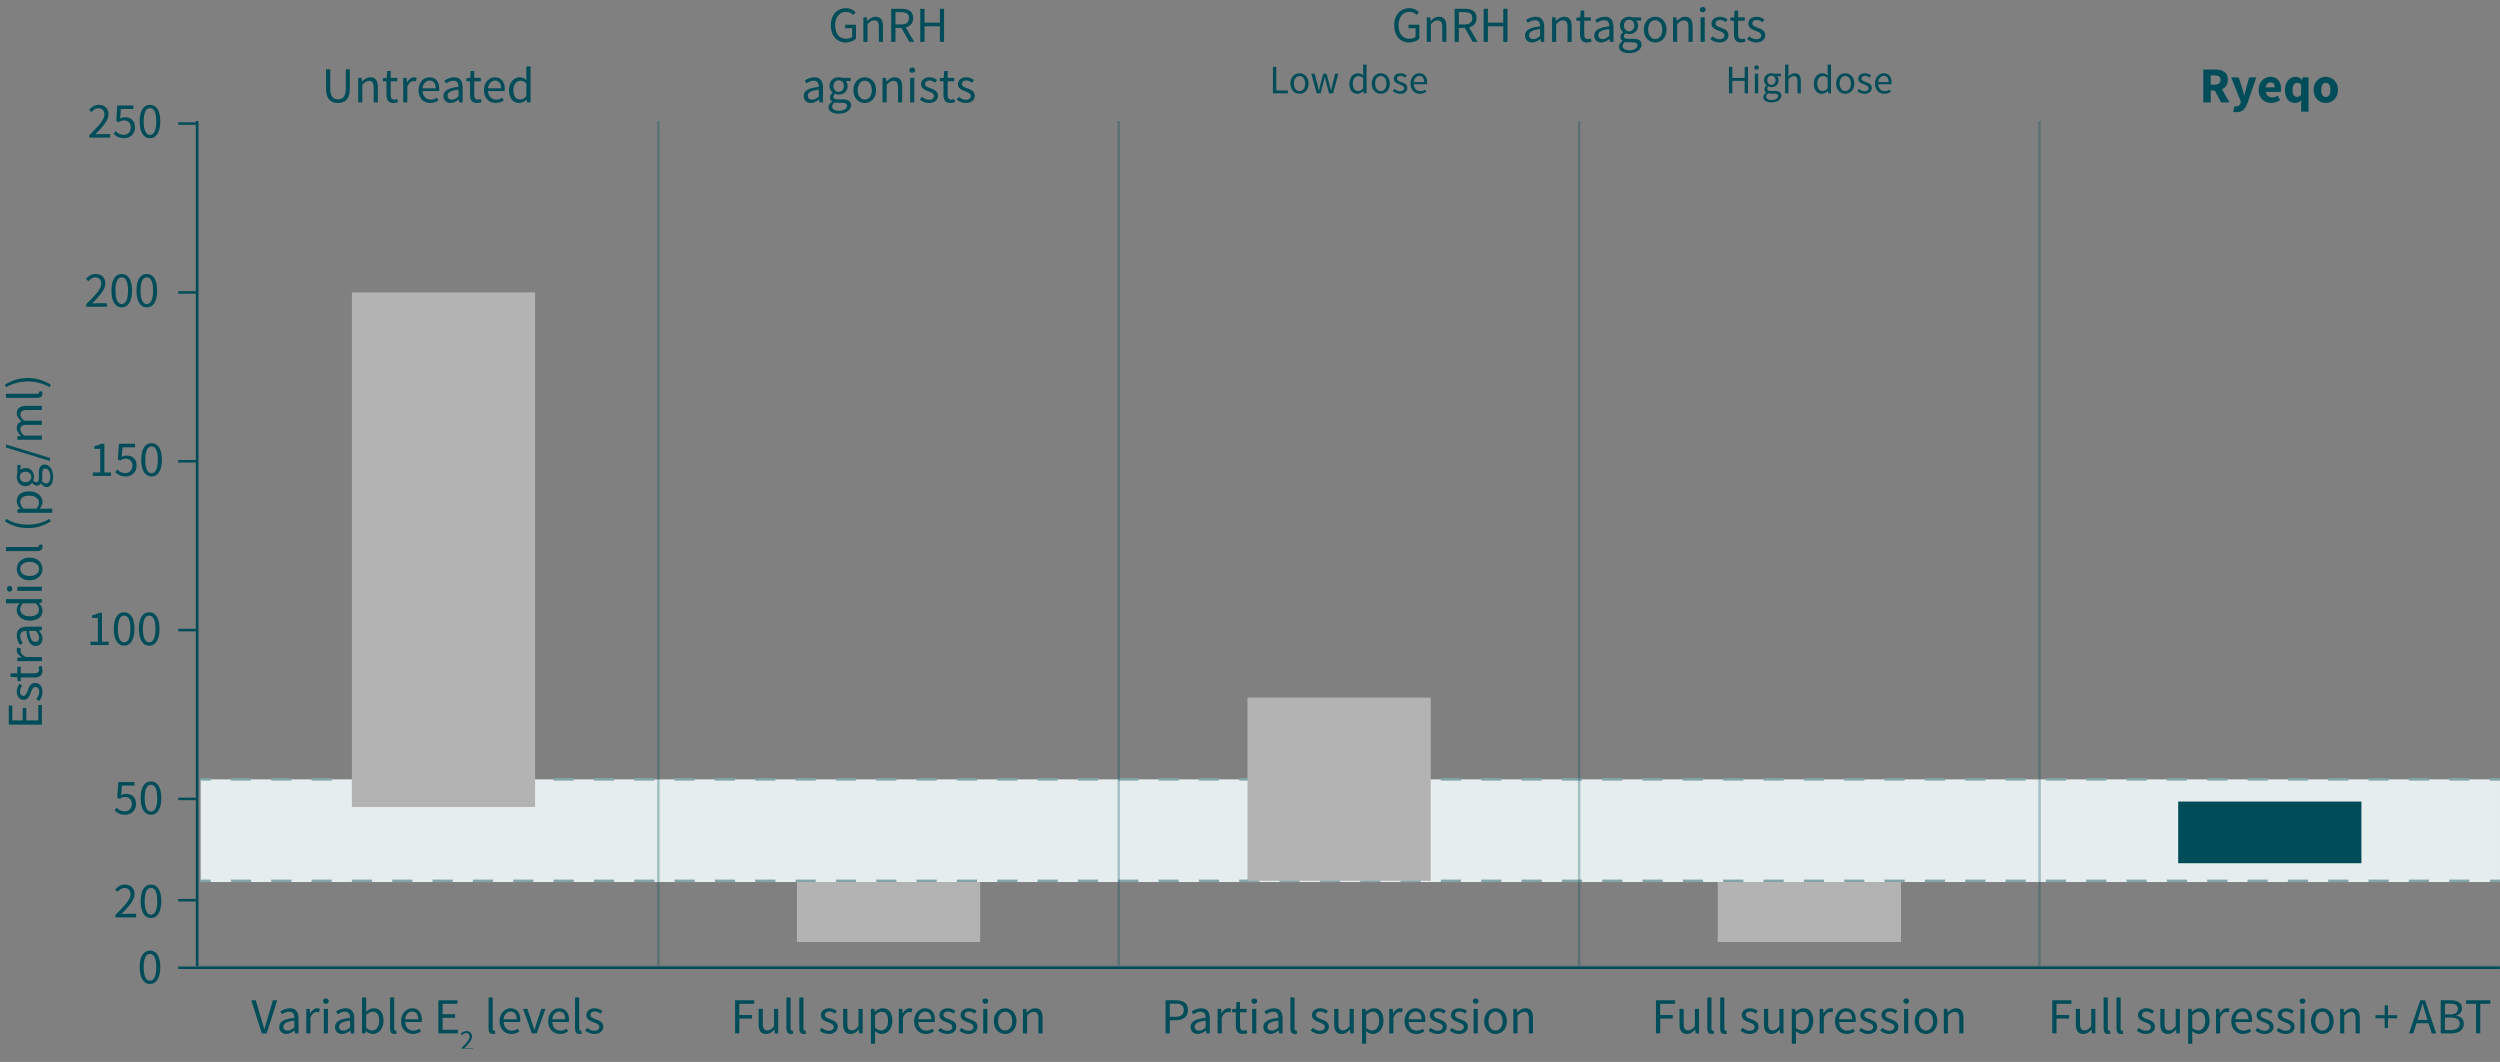 <?xml version="1.0" encoding="utf-8"?>
<!-- Generator: Adobe Illustrator 17.0.0, SVG Export Plug-In . SVG Version: 6.00 Build 0)  -->
<!DOCTYPE svg PUBLIC "-//W3C//DTD SVG 1.1//EN" "http://www.w3.org/Graphics/SVG/1.1/DTD/svg11.dtd">
<svg version="1.1" id="Layer_1" xmlns="http://www.w3.org/2000/svg" xmlns:xlink="http://www.w3.org/1999/xlink" x="0px" y="0px"
	 width="1132.08px" height="480.876px" viewBox="0 0 1132.08 480.876" enable-background="new 0 0 1132.08 480.876"
	 xml:space="preserve">
<rect x="0" y="0" width="1132.08" height="480.876" fill="#808080" stroke="none"/>
<g>
	<defs>
		<rect id="SVGID_1_" width="1132.08" height="480.876"/>
	</defs>
	<clipPath id="SVGID_2_">
		<use xlink:href="#SVGID_1_"  overflow="visible"/>
	</clipPath>
	<rect x="90.851" y="352.924" clip-path="url(#SVGID_2_)" fill="#E6EDEE" width="1041.223" height="46.488"/>
	
		<line clip-path="url(#SVGID_2_)" fill="none" stroke="#82A5AA" stroke-width="1.142" stroke-miterlimit="10" x1="90.853" y1="352.927" x2="95.421" y2="352.927"/>
	
		<line clip-path="url(#SVGID_2_)" fill="none" stroke="#82A5AA" stroke-width="1.142" stroke-miterlimit="10" stroke-dasharray="9.132,9.132" x1="104.555" y1="352.927" x2="1122.94" y2="352.927"/>
	<g clip-path="url(#SVGID_2_)">
		<defs>
			<rect id="SVGID_3_" width="1132.074" height="474.816"/>
		</defs>
		<clipPath id="SVGID_4_">
			<use xlink:href="#SVGID_3_"  overflow="visible"/>
		</clipPath>
		
			<line clip-path="url(#SVGID_4_)" fill="none" stroke="#82A5AA" stroke-width="1.142" stroke-miterlimit="10" x1="1127.507" y1="352.927" x2="1132.075" y2="352.927"/>
	</g>
	
		<line clip-path="url(#SVGID_2_)" fill="none" stroke="#82A5AA" stroke-width="1.142" stroke-miterlimit="10" x1="90.853" y1="398.87" x2="95.421" y2="398.87"/>
	
		<line clip-path="url(#SVGID_2_)" fill="none" stroke="#82A5AA" stroke-width="1.142" stroke-miterlimit="10" stroke-dasharray="9.132,9.132" x1="104.555" y1="398.87" x2="1122.94" y2="398.87"/>
	<g clip-path="url(#SVGID_2_)">
		<defs>
			<rect id="SVGID_5_" width="1132.074" height="474.816"/>
		</defs>
		<clipPath id="SVGID_6_">
			<use xlink:href="#SVGID_5_"  overflow="visible"/>
		</clipPath>
		
			<line clip-path="url(#SVGID_6_)" fill="none" stroke="#82A5AA" stroke-width="1.142" stroke-miterlimit="10" x1="1127.507" y1="398.87" x2="1132.075" y2="398.87"/>
	</g>
	<path clip-path="url(#SVGID_2_)" fill="#FFFFFF" d="M89.243,437.515V54.786V437.515z"/>
	
		<line clip-path="url(#SVGID_2_)" fill="none" stroke="#004D59" stroke-width="1.142" stroke-miterlimit="10" x1="89.242" y1="54.786" x2="89.242" y2="437.514"/>
	<g clip-path="url(#SVGID_2_)">
		<path fill="#004D59" d="M40.448,61.199c4.386-4.363,6.853-6.99,6.853-9.343c0-1.667-0.914-2.855-2.764-2.855
			c-1.21,0-2.261,0.776-3.106,1.759l-1.074-1.074c1.211-1.325,2.513-2.216,4.409-2.216c2.695,0,4.363,1.713,4.363,4.294
			c0,2.741-2.49,5.459-5.939,9.068c0.799-0.068,1.69-0.137,2.444-0.137h4.226v1.622h-9.411V61.199z"/>
		<path fill="#004D59" d="M52.371,59.372c0.868,0.868,1.964,1.667,3.678,1.667c1.781,0,3.198-1.302,3.198-3.335
			c0-2.01-1.233-3.198-3.106-3.198c-1.005,0-1.622,0.32-2.49,0.891l-1.005-0.64l0.48-7.012h7.287v1.622H54.77l-0.388,4.317
			c0.685-0.366,1.348-0.594,2.238-0.594c2.49,0,4.523,1.417,4.523,4.569c0,3.152-2.375,4.934-4.911,4.934
			c-2.33,0-3.769-0.982-4.774-1.987L52.371,59.372z"/>
		<path fill="#004D59" d="M63.243,54.986c0-4.888,1.759-7.515,4.683-7.515c2.901,0,4.66,2.627,4.66,7.515s-1.759,7.606-4.66,7.606
			C65.002,62.592,63.243,59.874,63.243,54.986z M70.758,54.986c0-4.271-1.142-6.007-2.832-6.007c-1.713,0-2.855,1.736-2.855,6.007
			s1.142,6.099,2.855,6.099C69.616,61.085,70.758,59.257,70.758,54.986z"/>
	</g>
	<g clip-path="url(#SVGID_2_)">
		<path fill="#004D59" d="M63.244,437.972c0-4.889,1.759-7.516,4.683-7.516c2.901,0,4.66,2.627,4.66,7.516
			c0,4.888-1.759,7.606-4.66,7.606C65.003,445.578,63.244,442.859,63.244,437.972z M70.759,437.972c0-4.271-1.142-6.008-2.832-6.008
			c-1.713,0-2.855,1.736-2.855,6.008s1.142,6.099,2.855,6.099C69.617,444.07,70.759,442.243,70.759,437.972z"/>
	</g>
	<g clip-path="url(#SVGID_2_)">
		<defs>
			<rect id="SVGID_7_" width="1132.074" height="474.816"/>
		</defs>
		<clipPath id="SVGID_8_">
			<use xlink:href="#SVGID_7_"  overflow="visible"/>
		</clipPath>
		<g clip-path="url(#SVGID_8_)">
			<path fill="#004D59" d="M3.977,328.148v-8.634h1.599v6.715h4.706v-5.664h1.621v5.664h5.437v-6.943h1.622v8.862H3.977z"/>
		</g>
		<g clip-path="url(#SVGID_8_)">
			<path fill="#004D59" d="M16.448,316.522c0.776-0.959,1.325-1.941,1.325-3.267c0-1.462-0.777-2.192-1.736-2.192
				c-1.143,0-1.645,1.324-2.102,2.535c-0.571,1.576-1.325,3.313-3.198,3.313c-1.781,0-3.152-1.416-3.152-3.814
				c0-1.395,0.571-2.604,1.257-3.449l1.188,0.891c-0.57,0.754-0.982,1.553-0.982,2.535c0,1.394,0.754,2.033,1.6,2.033
				c1.027,0,1.438-1.211,1.919-2.467c0.594-1.6,1.256-3.381,3.357-3.381c1.805,0,3.313,1.439,3.313,4.066
				c0,1.576-0.663,3.083-1.53,4.134L16.448,316.522z"/>
		</g>
		<g clip-path="url(#SVGID_8_)">
			<path fill="#004D59" d="M9.39,306.792v1.645H7.974L7.859,306.7l-3.106-0.229v-1.576h3.106v-2.992h1.53v2.992h6.168
				c1.37,0,2.147-0.434,2.147-1.713c0-0.389-0.16-0.891-0.298-1.256l1.417-0.366c0.205,0.616,0.411,1.37,0.411,2.056
				c0,2.376-1.508,3.176-3.701,3.176H9.39z"/>
		</g>
		<g clip-path="url(#SVGID_8_)">
			<path fill="#004D59" d="M7.859,299.368v-1.553l2.011-0.16v-0.068c-1.394-0.754-2.285-1.896-2.285-3.152
				c0-0.48,0.069-0.822,0.229-1.188l1.646,0.365c-0.114,0.365-0.184,0.616-0.184,1.073c0,0.937,0.686,2.056,2.559,2.81h7.127v1.873
				H7.859z"/>
		</g>
		<g clip-path="url(#SVGID_8_)">
			<path fill="#004D59" d="M11.926,285.663c-1.417,0-2.787,0.479-2.787,2.283c0,1.303,0.594,2.445,1.188,3.313l-1.302,0.754
				c-0.662-1.027-1.439-2.581-1.439-4.363c0-2.718,1.805-3.859,4.569-3.859h6.807v1.553l-1.325,0.16v0.045
				c0.868,1.074,1.6,2.308,1.6,3.678c0,1.873-1.165,3.268-3.152,3.268C13.661,292.493,12.451,290.392,11.926,285.663z M17.728,288.7
				c0-1.073-0.525-1.964-1.484-3.037h-3.084c0.457,3.723,1.37,4.979,2.786,4.979C17.202,290.642,17.728,289.797,17.728,288.7z"/>
			<path fill="#004D59" d="M7.585,276.23c0-1.279,0.48-2.125,1.279-3.107l-1.896,0.092H2.697v-1.896h16.264v1.555l-1.302,0.159
				v0.068c0.845,0.868,1.576,2.056,1.576,3.358c0,2.787-2.102,4.591-5.803,4.591C9.824,281.049,7.585,278.765,7.585,276.23z
				 M17.659,276.046c0-1.027-0.503-1.918-1.53-2.832h-5.803c-0.845,0.937-1.165,1.781-1.165,2.695c0,1.781,1.714,3.198,4.249,3.198
				C16.06,279.107,17.659,277.988,17.659,276.046z"/>
			<path fill="#004D59" d="M4.364,267.915c-0.73,0-1.21-0.57-1.21-1.302s0.479-1.302,1.21-1.302c0.708,0,1.211,0.57,1.211,1.302
				S5.072,267.915,4.364,267.915z M7.859,267.573V265.7h11.102v1.873H7.859z"/>
			<path fill="#004D59" d="M7.585,257.637c0-2.718,2.125-5.14,5.848-5.14c3.678,0,5.803,2.422,5.803,5.14s-2.125,5.14-5.803,5.14
				C9.71,262.776,7.585,260.355,7.585,257.637z M17.682,257.637c0-1.919-1.713-3.198-4.249-3.198c-2.558,0-4.294,1.279-4.294,3.198
				c0,1.896,1.736,3.198,4.294,3.198C15.969,260.835,17.682,259.532,17.682,257.637z"/>
			<path fill="#004D59" d="M2.697,249.574v-1.873h14.162c0.594,0,0.822-0.251,0.822-0.525c0-0.114,0-0.206-0.046-0.411l1.417-0.252
				c0.114,0.252,0.183,0.572,0.183,1.074c0,1.416-0.892,1.987-2.513,1.987H2.697z"/>
			<path fill="#004D59" d="M12.61,239.136c-4.02,0-7.31-1.119-10.37-3.015l0.548-1.165c2.901,1.759,6.351,2.627,9.822,2.627
				c3.473,0,6.922-0.868,9.822-2.627l0.549,1.165C19.92,238.017,16.631,239.136,12.61,239.136z"/>
			<path fill="#004D59" d="M19.897,230.342h3.746v1.873H7.859v-1.553l1.279-0.16v-0.068c-0.845-1.005-1.554-2.239-1.554-3.541
				c0-2.855,2.216-4.386,5.665-4.386c3.77,0,5.985,2.261,5.985,4.797c0,1.028-0.48,2.056-1.279,3.083L19.897,230.342z
				 M17.659,227.624c0-1.828-1.668-3.175-4.409-3.175c-2.443,0-4.089,0.822-4.089,2.924c0,0.937,0.525,1.873,1.508,2.97h5.825
				C17.339,229.337,17.659,228.355,17.659,227.624z"/>
		</g>
		<g clip-path="url(#SVGID_8_)">
			<path fill="#004D59" d="M18.573,218.943h-0.091c-0.343,0.548-0.937,0.982-1.805,0.982c-0.937,0-1.667-0.64-2.056-1.21h-0.092
				c-0.594,0.731-1.667,1.439-2.992,1.439c-2.421,0-3.952-1.919-3.952-4.18c0-0.617,0.114-1.165,0.274-1.576v-3.86h1.439v2.284
				c0.502-0.525,1.348-0.914,2.284-0.914c2.375,0,3.86,1.804,3.86,4.066c0,0.548-0.137,1.165-0.389,1.667
				c0.343,0.388,0.708,0.708,1.325,0.708c0.708,0,1.21-0.457,1.21-1.964v-2.147c0-2.581,0.799-3.883,2.65-3.883
				c2.056,0,3.837,2.17,3.837,5.619c0,2.718-1.074,4.591-2.992,4.591C20.149,220.565,19.258,219.948,18.573,218.943z
				 M11.537,213.621c-1.622,0-2.581,1.051-2.581,2.353c0,1.302,0.959,2.353,2.581,2.353c1.622,0,2.65-1.073,2.65-2.353
				S13.159,213.621,11.537,213.621z M22.775,215.699c0-2.124-1.096-3.518-2.261-3.518c-1.028,0-1.371,0.799-1.371,2.239v1.918
				c0,0.434-0.045,0.959-0.183,1.439c0.571,0.799,1.233,1.142,1.873,1.142C22.022,218.92,22.775,217.71,22.775,215.699z"/>
		</g>
		<g clip-path="url(#SVGID_8_)">
			<path fill="#004D59" d="M2.743,202.656v-1.371l19.873,6.076v1.393L2.743,202.656z"/>
			<path fill="#004D59" d="M7.859,199.116v-1.553l1.599-0.16v-0.068c-1.051-0.959-1.873-2.125-1.873-3.449
				c0-1.69,0.799-2.604,2.125-3.061c-1.256-1.165-2.125-2.307-2.125-3.655c0-2.284,1.508-3.38,4.34-3.38h7.036v1.873h-6.784
				c-2.079,0-2.97,0.662-2.97,2.056c0,0.868,0.571,1.759,1.713,2.787h8.041v1.873h-6.784c-2.079,0-2.97,0.663-2.97,2.079
				c0,0.822,0.571,1.759,1.713,2.787h8.041v1.873H7.859z"/>
			<path fill="#004D59" d="M2.697,180.181v-1.873h14.162c0.594,0,0.822-0.251,0.822-0.525c0-0.114,0-0.206-0.045-0.411l1.416-0.251
				c0.114,0.251,0.183,0.571,0.183,1.074c0,1.416-0.891,1.987-2.513,1.987H2.697z"/>
			<path fill="#004D59" d="M12.611,172.734c-3.472,0-6.921,0.868-9.822,2.627l-0.548-1.165c3.061-1.896,6.35-3.015,10.371-3.015
				c4.02,0,7.31,1.12,10.37,3.015l-0.548,1.165C19.532,173.602,16.083,172.734,12.611,172.734z"/>
		</g>
		<g clip-path="url(#SVGID_8_)">
			<path fill="#004D59" d="M113.785,452.959h2.01l2.421,8.086c0.525,1.782,0.891,3.198,1.439,4.957h0.091
				c0.548-1.759,0.937-3.175,1.439-4.957l2.398-8.086h1.941l-4.751,14.984h-2.216L113.785,452.959z"/>
		</g>
		<g clip-path="url(#SVGID_8_)">
			<path fill="#004D59" d="M133.292,460.908c0-1.417-0.48-2.787-2.284-2.787c-1.302,0-2.444,0.594-3.312,1.188l-0.754-1.302
				c1.028-0.662,2.581-1.439,4.363-1.439c2.718,0,3.86,1.805,3.86,4.569v6.807h-1.553l-0.16-1.325h-0.045
				c-1.074,0.868-2.307,1.6-3.678,1.6c-1.873,0-3.267-1.165-3.267-3.152C126.462,462.644,128.564,461.434,133.292,460.908z
				 M130.254,466.71c1.074,0,1.964-0.525,3.038-1.484v-3.084c-3.723,0.457-4.979,1.37-4.979,2.786
				C128.313,466.185,129.158,466.71,130.254,466.71z"/>
			<path fill="#004D59" d="M138.706,456.842h1.553l0.16,2.011h0.068c0.754-1.394,1.896-2.285,3.152-2.285
				c0.479,0,0.822,0.069,1.188,0.229l-0.365,1.645c-0.366-0.113-0.617-0.183-1.074-0.183c-0.937,0-2.056,0.686-2.81,2.559v7.127
				h-1.873V456.842z"/>
			<path fill="#004D59" d="M146.289,453.347c0-0.73,0.571-1.21,1.302-1.21s1.302,0.479,1.302,1.21c0,0.709-0.571,1.211-1.302,1.211
				S146.289,454.056,146.289,453.347z M146.631,456.842h1.873v11.102h-1.873V456.842z"/>
			<path fill="#004D59" d="M158.532,460.908c0-1.417-0.48-2.787-2.284-2.787c-1.302,0-2.444,0.594-3.312,1.188l-0.754-1.302
				c1.028-0.662,2.581-1.439,4.363-1.439c2.718,0,3.86,1.805,3.86,4.569v6.807h-1.553l-0.16-1.325h-0.045
				c-1.074,0.868-2.307,1.6-3.678,1.6c-1.873,0-3.267-1.165-3.267-3.152C151.702,462.644,153.803,461.434,158.532,460.908z
				 M155.494,466.71c1.074,0,1.964-0.525,3.038-1.484v-3.084c-3.723,0.457-4.979,1.37-4.979,2.786
				C153.552,466.185,154.397,466.71,155.494,466.71z"/>
			<path fill="#004D59" d="M163.945,451.68h1.873v4.432l-0.045,2.01c1.005-0.891,2.238-1.554,3.472-1.554
				c2.878,0,4.409,2.216,4.409,5.643c0,3.792-2.261,6.008-4.797,6.008c-1.028,0-2.193-0.503-3.175-1.371h-0.068l-0.16,1.097h-1.508
				V451.68z M168.536,466.642c1.828,0,3.175-1.668,3.175-4.409c0-2.443-0.822-4.089-2.924-4.089c-0.937,0-1.919,0.525-2.97,1.508
				v5.825C166.8,466.321,167.805,466.642,168.536,466.642z"/>
			<path fill="#004D59" d="M176.622,451.68h1.873v14.162c0,0.594,0.251,0.822,0.525,0.822c0.114,0,0.206,0,0.411-0.046l0.251,1.417
				c-0.251,0.114-0.571,0.183-1.074,0.183c-1.416,0-1.987-0.892-1.987-2.513V451.68z"/>
			<path fill="#004D59" d="M186.603,456.567c2.833,0,4.432,2.033,4.432,5.209c0,0.388-0.023,0.753-0.069,1.027h-7.492
				c0.137,2.398,1.576,3.906,3.701,3.906c1.051,0,1.941-0.343,2.764-0.868l0.663,1.233c-0.959,0.617-2.147,1.143-3.655,1.143
				c-2.97,0-5.322-2.17-5.322-5.803C181.624,458.783,184.068,456.567,186.603,456.567z M189.39,461.57
				c0-2.262-1.005-3.518-2.741-3.518c-1.553,0-2.97,1.279-3.198,3.518H189.39z"/>
			<path fill="#004D59" d="M198.503,452.959h8.634v1.599h-6.715v4.706h5.665v1.621h-5.665v5.437h6.944v1.622h-8.863V452.959z"/>
		</g>
		<g clip-path="url(#SVGID_8_)">
			<path fill="#004D59" d="M208.675,474.897c2.558-2.545,3.997-4.076,3.997-5.448c0-0.973-0.533-1.665-1.612-1.665
				c-0.706,0-1.319,0.452-1.812,1.025l-0.626-0.626c0.706-0.772,1.465-1.292,2.571-1.292c1.572,0,2.544,0.999,2.544,2.504
				c0,1.599-1.452,3.184-3.463,5.288c0.466-0.04,0.986-0.079,1.425-0.079h2.464v0.945h-5.488V474.897z"/>
		</g>
		<g clip-path="url(#SVGID_8_)">
			<path fill="#004D59" d="M221.247,451.68h1.873v14.162c0,0.594,0.251,0.822,0.525,0.822c0.114,0,0.206,0,0.411-0.046l0.251,1.417
				c-0.251,0.114-0.571,0.183-1.074,0.183c-1.416,0-1.987-0.892-1.987-2.513V451.68z"/>
		</g>
		<g clip-path="url(#SVGID_8_)">
			<path fill="#004D59" d="M231.184,456.567c2.833,0,4.432,2.033,4.432,5.209c0,0.388-0.023,0.753-0.069,1.027h-7.492
				c0.137,2.398,1.576,3.906,3.701,3.906c1.051,0,1.941-0.343,2.764-0.868l0.663,1.233c-0.959,0.617-2.147,1.143-3.655,1.143
				c-2.97,0-5.322-2.17-5.322-5.803C226.204,458.783,228.648,456.567,231.184,456.567z M233.971,461.57
				c0-2.262-1.005-3.518-2.741-3.518c-1.553,0-2.97,1.279-3.198,3.518H233.971z"/>
		</g>
		<g clip-path="url(#SVGID_8_)">
			<path fill="#004D59" d="M236.871,456.842h1.942l2.102,6.305c0.32,1.097,0.685,2.216,1.028,3.267h0.091
				c0.32-1.051,0.685-2.17,1.005-3.267l2.102-6.305h1.85l-3.929,11.102h-2.193L236.871,456.842z"/>
		</g>
		<g clip-path="url(#SVGID_8_)">
			<path fill="#004D59" d="M253.226,456.567c2.833,0,4.432,2.033,4.432,5.209c0,0.388-0.023,0.753-0.069,1.027h-7.492
				c0.137,2.398,1.576,3.906,3.701,3.906c1.051,0,1.941-0.343,2.764-0.868l0.663,1.233c-0.959,0.617-2.147,1.143-3.655,1.143
				c-2.97,0-5.322-2.17-5.322-5.803C248.246,458.783,250.69,456.567,253.226,456.567z M256.013,461.57
				c0-2.262-1.005-3.518-2.741-3.518c-1.553,0-2.97,1.279-3.198,3.518H256.013z"/>
			<path fill="#004D59" d="M260.397,451.68h1.873v14.162c0,0.594,0.251,0.822,0.525,0.822c0.114,0,0.206,0,0.411-0.046l0.251,1.417
				c-0.251,0.114-0.571,0.183-1.074,0.183c-1.416,0-1.987-0.892-1.987-2.513V451.68z"/>
			<path fill="#004D59" d="M265.925,465.431c0.959,0.776,1.941,1.325,3.267,1.325c1.462,0,2.193-0.777,2.193-1.736
				c0-1.143-1.325-1.645-2.536-2.102c-1.576-0.571-3.312-1.325-3.312-3.198c0-1.781,1.416-3.152,3.814-3.152
				c1.394,0,2.604,0.571,3.449,1.257l-0.891,1.188c-0.754-0.571-1.554-0.982-2.536-0.982c-1.394,0-2.033,0.754-2.033,1.6
				c0,1.027,1.211,1.438,2.467,1.919c1.599,0.594,3.38,1.256,3.38,3.357c0,1.805-1.439,3.313-4.066,3.313
				c-1.576,0-3.083-0.663-4.134-1.53L265.925,465.431z"/>
		</g>
		<g clip-path="url(#SVGID_8_)">
			<path fill="#004D59" d="M332.875,452.959h8.657v1.599h-6.738v5.071h5.71v1.599h-5.71v6.716h-1.919V452.959z"/>
		</g>
		<g clip-path="url(#SVGID_8_)">
			<path fill="#004D59" d="M343.542,456.842h1.896v6.784c0,2.079,0.617,2.97,2.079,2.97c1.142,0,1.941-0.571,2.992-1.873v-7.881
				h1.873v11.102h-1.553l-0.16-1.736H350.6c-1.028,1.211-2.125,2.011-3.655,2.011c-2.353,0-3.403-1.508-3.403-4.341V456.842z"/>
			<path fill="#004D59" d="M356.127,451.68H358v14.162c0,0.594,0.251,0.822,0.525,0.822c0.114,0,0.206,0,0.411-0.046l0.251,1.417
				c-0.251,0.114-0.571,0.183-1.074,0.183c-1.416,0-1.987-0.892-1.987-2.513V451.68z"/>
			<path fill="#004D59" d="M361.951,451.68h1.873v14.162c0,0.594,0.251,0.822,0.525,0.822c0.114,0,0.206,0,0.411-0.046l0.251,1.417
				c-0.251,0.114-0.571,0.183-1.074,0.183c-1.416,0-1.987-0.892-1.987-2.513V451.68z"/>
			<path fill="#004D59" d="M372.093,465.431c0.959,0.776,1.941,1.325,3.267,1.325c1.462,0,2.193-0.777,2.193-1.736
				c0-1.143-1.325-1.645-2.536-2.102c-1.576-0.571-3.312-1.325-3.312-3.198c0-1.781,1.416-3.152,3.814-3.152
				c1.394,0,2.604,0.571,3.449,1.257l-0.891,1.188c-0.754-0.571-1.554-0.982-2.536-0.982c-1.394,0-2.033,0.754-2.033,1.6
				c0,1.027,1.211,1.438,2.467,1.919c1.599,0.594,3.38,1.256,3.38,3.357c0,1.805-1.439,3.313-4.066,3.313
				c-1.576,0-3.083-0.663-4.134-1.53L372.093,465.431z"/>
			<path fill="#004D59" d="M381.8,456.842h1.896v6.784c0,2.079,0.617,2.97,2.079,2.97c1.142,0,1.941-0.571,2.992-1.873v-7.881h1.873
				v11.102h-1.553l-0.16-1.736h-0.068c-1.028,1.211-2.125,2.011-3.655,2.011c-2.353,0-3.403-1.508-3.403-4.341V456.842z"/>
			<path fill="#004D59" d="M396.258,468.88v3.746h-1.873v-15.784h1.553l0.16,1.279h0.068c1.005-0.845,2.239-1.554,3.541-1.554
				c2.855,0,4.386,2.216,4.386,5.665c0,3.77-2.261,5.985-4.797,5.985c-1.028,0-2.056-0.48-3.083-1.279L396.258,468.88z
				 M398.977,466.642c1.828,0,3.175-1.668,3.175-4.409c0-2.443-0.822-4.089-2.924-4.089c-0.937,0-1.873,0.525-2.97,1.508v5.825
				C397.264,466.321,398.246,466.642,398.977,466.642z"/>
		</g>
		<g clip-path="url(#SVGID_8_)">
			<path fill="#004D59" d="M407.019,456.842h1.553l0.16,2.011h0.068c0.754-1.394,1.896-2.285,3.152-2.285
				c0.479,0,0.822,0.069,1.188,0.229l-0.365,1.645c-0.366-0.113-0.617-0.183-1.074-0.183c-0.937,0-2.056,0.686-2.81,2.559v7.127
				h-1.873V456.842z"/>
		</g>
		<g clip-path="url(#SVGID_8_)">
			<path fill="#004D59" d="M418.918,456.567c2.833,0,4.432,2.033,4.432,5.209c0,0.388-0.023,0.753-0.069,1.027h-7.492
				c0.137,2.398,1.576,3.906,3.701,3.906c1.051,0,1.941-0.343,2.764-0.868l0.663,1.233c-0.959,0.617-2.147,1.143-3.655,1.143
				c-2.97,0-5.322-2.17-5.322-5.803C413.939,458.783,416.383,456.567,418.918,456.567z M421.706,461.57
				c0-2.262-1.005-3.518-2.741-3.518c-1.553,0-2.97,1.279-3.198,3.518H421.706z"/>
			<path fill="#004D59" d="M425.793,465.431c0.959,0.776,1.941,1.325,3.267,1.325c1.462,0,2.193-0.777,2.193-1.736
				c0-1.143-1.325-1.645-2.536-2.102c-1.576-0.571-3.312-1.325-3.312-3.198c0-1.781,1.416-3.152,3.814-3.152
				c1.394,0,2.604,0.571,3.449,1.257l-0.891,1.188c-0.754-0.571-1.554-0.982-2.536-0.982c-1.394,0-2.033,0.754-2.033,1.6
				c0,1.027,1.211,1.438,2.467,1.919c1.599,0.594,3.38,1.256,3.38,3.357c0,1.805-1.439,3.313-4.066,3.313
				c-1.576,0-3.083-0.663-4.134-1.53L425.793,465.431z"/>
			<path fill="#004D59" d="M435.364,465.431c0.959,0.776,1.941,1.325,3.267,1.325c1.462,0,2.193-0.777,2.193-1.736
				c0-1.143-1.325-1.645-2.536-2.102c-1.576-0.571-3.312-1.325-3.312-3.198c0-1.781,1.416-3.152,3.814-3.152
				c1.394,0,2.604,0.571,3.449,1.257l-0.891,1.188c-0.754-0.571-1.554-0.982-2.536-0.982c-1.394,0-2.033,0.754-2.033,1.6
				c0,1.027,1.211,1.438,2.467,1.919c1.599,0.594,3.38,1.256,3.38,3.357c0,1.805-1.439,3.313-4.066,3.313
				c-1.576,0-3.083-0.663-4.134-1.53L435.364,465.431z"/>
			<path fill="#004D59" d="M444.889,453.347c0-0.73,0.571-1.21,1.302-1.21s1.302,0.479,1.302,1.21c0,0.709-0.571,1.211-1.302,1.211
				S444.889,454.056,444.889,453.347z M445.231,456.842h1.873v11.102h-1.873V456.842z"/>
			<path fill="#004D59" d="M455.167,456.567c2.718,0,5.139,2.125,5.139,5.848c0,3.678-2.421,5.803-5.139,5.803
				s-5.14-2.125-5.14-5.803C450.028,458.692,452.449,456.567,455.167,456.567z M455.167,466.664c1.918,0,3.198-1.713,3.198-4.249
				c0-2.558-1.279-4.294-3.198-4.294c-1.896,0-3.198,1.736-3.198,4.294C451.969,464.951,453.271,466.664,455.167,466.664z"/>
			<path fill="#004D59" d="M463.23,456.842h1.553l0.16,1.599h0.068c1.051-1.05,2.193-1.873,3.723-1.873
				c2.33,0,3.381,1.508,3.381,4.341v7.035h-1.873v-6.784c0-2.079-0.64-2.97-2.102-2.97c-1.142,0-1.919,0.594-3.038,1.714v8.04
				h-1.873V456.842z"/>
		</g>
		<g clip-path="url(#SVGID_8_)">
			<path fill="#004D59" d="M527.805,452.959h4.614c3.312,0,5.528,1.119,5.528,4.408c0,3.152-2.261,4.637-5.528,4.637h-2.695v5.939
				h-1.919V452.959z M532.167,460.451c2.627,0,3.883-0.96,3.883-3.084c0-2.17-1.302-2.878-3.883-2.878h-2.444v5.962H532.167z"/>
		</g>
		<g clip-path="url(#SVGID_8_)">
			<path fill="#004D59" d="M545.964,460.908c0-1.417-0.479-2.787-2.284-2.787c-1.302,0-2.444,0.594-3.313,1.188l-0.753-1.302
				c1.028-0.662,2.581-1.439,4.363-1.439c2.718,0,3.86,1.805,3.86,4.569v6.807h-1.553l-0.16-1.325h-0.045
				c-1.074,0.868-2.307,1.6-3.678,1.6c-1.873,0-3.267-1.165-3.267-3.152C539.134,462.644,541.235,461.434,545.964,460.908z
				 M542.926,466.71c1.074,0,1.964-0.525,3.038-1.484v-3.084c-3.723,0.457-4.979,1.37-4.979,2.786
				C540.984,466.185,541.829,466.71,542.926,466.71z"/>
			<path fill="#004D59" d="M551.377,456.842h1.553l0.16,2.011h0.068c0.754-1.394,1.896-2.285,3.152-2.285
				c0.479,0,0.822,0.069,1.188,0.229l-0.365,1.645c-0.366-0.113-0.617-0.183-1.074-0.183c-0.937,0-2.056,0.686-2.81,2.559v7.127
				h-1.873V456.842z"/>
			<path fill="#004D59" d="M559.623,458.372h-1.645v-1.416l1.736-0.114l0.229-3.106h1.576v3.106h2.992v1.53h-2.992v6.168
				c0,1.37,0.434,2.147,1.713,2.147c0.389,0,0.891-0.16,1.256-0.298l0.366,1.417c-0.617,0.205-1.371,0.411-2.056,0.411
				c-2.376,0-3.175-1.508-3.175-3.701V458.372z"/>
			<path fill="#004D59" d="M566.681,453.347c0-0.73,0.57-1.21,1.302-1.21c0.73,0,1.302,0.479,1.302,1.21
				c0,0.709-0.571,1.211-1.302,1.211C567.251,454.558,566.681,454.056,566.681,453.347z M567.023,456.842h1.873v11.102h-1.873
				V456.842z"/>
			<path fill="#004D59" d="M578.923,460.908c0-1.417-0.479-2.787-2.284-2.787c-1.302,0-2.443,0.594-3.312,1.188l-0.754-1.302
				c1.027-0.662,2.581-1.439,4.362-1.439c2.719,0,3.86,1.805,3.86,4.569v6.807h-1.553l-0.16-1.325h-0.046
				c-1.073,0.868-2.307,1.6-3.677,1.6c-1.874,0-3.267-1.165-3.267-3.152C572.094,462.644,574.195,461.434,578.923,460.908z
				 M575.885,466.71c1.074,0,1.965-0.525,3.038-1.484v-3.084c-3.723,0.457-4.979,1.37-4.979,2.786
				C573.943,466.185,574.789,466.71,575.885,466.71z"/>
			<path fill="#004D59" d="M584.336,451.68h1.873v14.162c0,0.594,0.251,0.822,0.525,0.822c0.114,0,0.206,0,0.411-0.046l0.251,1.417
				c-0.251,0.114-0.57,0.183-1.073,0.183c-1.416,0-1.987-0.892-1.987-2.513V451.68z"/>
			<path fill="#004D59" d="M594.478,465.431c0.959,0.776,1.941,1.325,3.267,1.325c1.462,0,2.192-0.777,2.192-1.736
				c0-1.143-1.324-1.645-2.535-2.102c-1.576-0.571-3.313-1.325-3.313-3.198c0-1.781,1.417-3.152,3.815-3.152
				c1.393,0,2.604,0.571,3.449,1.257l-0.892,1.188c-0.754-0.571-1.553-0.982-2.535-0.982c-1.394,0-2.033,0.754-2.033,1.6
				c0,1.027,1.211,1.438,2.467,1.919c1.6,0.594,3.381,1.256,3.381,3.357c0,1.805-1.438,3.313-4.065,3.313
				c-1.576,0-3.084-0.663-4.135-1.53L594.478,465.431z"/>
			<path fill="#004D59" d="M604.185,456.842h1.896v6.784c0,2.079,0.616,2.97,2.078,2.97c1.143,0,1.941-0.571,2.992-1.873v-7.881
				h1.873v11.102h-1.553l-0.16-1.736h-0.068c-1.028,1.211-2.124,2.011-3.655,2.011c-2.353,0-3.403-1.508-3.403-4.341V456.842z"/>
			<path fill="#004D59" d="M618.644,468.88v3.746h-1.873v-15.784h1.554l0.159,1.279h0.069c1.005-0.845,2.238-1.554,3.54-1.554
				c2.855,0,4.386,2.216,4.386,5.665c0,3.77-2.262,5.985-4.797,5.985c-1.028,0-2.056-0.48-3.084-1.279L618.644,468.88z
				 M621.362,466.642c1.827,0,3.175-1.668,3.175-4.409c0-2.443-0.822-4.089-2.924-4.089c-0.937,0-1.873,0.525-2.97,1.508v5.825
				C619.648,466.321,620.631,466.642,621.362,466.642z"/>
		</g>
		<g clip-path="url(#SVGID_8_)">
			<path fill="#004D59" d="M629.107,456.842h1.554l0.159,2.011h0.068c0.754-1.394,1.896-2.285,3.152-2.285
				c0.48,0,0.822,0.069,1.188,0.229l-0.366,1.645c-0.365-0.113-0.616-0.183-1.073-0.183c-0.937,0-2.056,0.686-2.81,2.559v7.127
				h-1.873V456.842z"/>
		</g>
		<g clip-path="url(#SVGID_8_)">
			<path fill="#004D59" d="M640.984,456.567c2.833,0,4.432,2.033,4.432,5.209c0,0.388-0.022,0.753-0.068,1.027h-7.492
				c0.137,2.398,1.576,3.906,3.7,3.906c1.051,0,1.941-0.343,2.764-0.868l0.662,1.233c-0.959,0.617-2.146,1.143-3.654,1.143
				c-2.97,0-5.322-2.17-5.322-5.803C636.005,458.783,638.449,456.567,640.984,456.567z M643.771,461.57
				c0-2.262-1.005-3.518-2.741-3.518c-1.554,0-2.97,1.279-3.198,3.518H643.771z"/>
			<path fill="#004D59" d="M647.859,465.431c0.959,0.776,1.941,1.325,3.267,1.325c1.462,0,2.192-0.777,2.192-1.736
				c0-1.143-1.324-1.645-2.535-2.102c-1.576-0.571-3.313-1.325-3.313-3.198c0-1.781,1.417-3.152,3.815-3.152
				c1.393,0,2.604,0.571,3.449,1.257l-0.892,1.188c-0.754-0.571-1.553-0.982-2.535-0.982c-1.394,0-2.033,0.754-2.033,1.6
				c0,1.027,1.211,1.438,2.467,1.919c1.6,0.594,3.381,1.256,3.381,3.357c0,1.805-1.438,3.313-4.065,3.313
				c-1.576,0-3.084-0.663-4.135-1.53L647.859,465.431z"/>
			<path fill="#004D59" d="M657.43,465.431c0.959,0.776,1.941,1.325,3.267,1.325c1.462,0,2.192-0.777,2.192-1.736
				c0-1.143-1.324-1.645-2.535-2.102c-1.576-0.571-3.313-1.325-3.313-3.198c0-1.781,1.417-3.152,3.815-3.152
				c1.393,0,2.604,0.571,3.449,1.257l-0.892,1.188c-0.754-0.571-1.553-0.982-2.535-0.982c-1.394,0-2.033,0.754-2.033,1.6
				c0,1.027,1.211,1.438,2.467,1.919c1.6,0.594,3.381,1.256,3.381,3.357c0,1.805-1.438,3.313-4.065,3.313
				c-1.576,0-3.084-0.663-4.135-1.53L657.43,465.431z"/>
			<path fill="#004D59" d="M666.954,453.347c0-0.73,0.571-1.21,1.302-1.21c0.731,0,1.303,0.479,1.303,1.21
				c0,0.709-0.571,1.211-1.303,1.211C667.525,454.558,666.954,454.056,666.954,453.347z M667.297,456.842h1.873v11.102h-1.873
				V456.842z"/>
			<path fill="#004D59" d="M677.233,456.567c2.718,0,5.14,2.125,5.14,5.848c0,3.678-2.422,5.803-5.14,5.803
				c-2.719,0-5.14-2.125-5.14-5.803C672.094,458.692,674.515,456.567,677.233,456.567z M677.233,466.664
				c1.919,0,3.198-1.713,3.198-4.249c0-2.558-1.279-4.294-3.198-4.294c-1.896,0-3.198,1.736-3.198,4.294
				C674.035,464.951,675.337,466.664,677.233,466.664z"/>
			<path fill="#004D59" d="M685.296,456.842h1.554l0.159,1.599h0.069c1.05-1.05,2.192-1.873,3.723-1.873
				c2.33,0,3.381,1.508,3.381,4.341v7.035h-1.873v-6.784c0-2.079-0.64-2.97-2.102-2.97c-1.143,0-1.919,0.594-3.038,1.714v8.04
				h-1.873V456.842z"/>
		</g>
		<g clip-path="url(#SVGID_8_)">
			<path fill="#004D59" d="M749.87,452.959h8.657v1.599h-6.738v5.071h5.71v1.599h-5.71v6.716h-1.919V452.959z"/>
		</g>
		<g clip-path="url(#SVGID_8_)">
			<path fill="#004D59" d="M760.537,456.842h1.896v6.784c0,2.079,0.616,2.97,2.078,2.97c1.143,0,1.941-0.571,2.992-1.873v-7.881
				h1.873v11.102h-1.553l-0.16-1.736h-0.068c-1.028,1.211-2.124,2.011-3.654,2.011c-2.354,0-3.404-1.508-3.404-4.341V456.842z"/>
			<path fill="#004D59" d="M773.123,451.68h1.873v14.162c0,0.594,0.251,0.822,0.525,0.822c0.114,0,0.206,0,0.411-0.046l0.251,1.417
				c-0.251,0.114-0.57,0.183-1.073,0.183c-1.416,0-1.987-0.892-1.987-2.513V451.68z"/>
			<path fill="#004D59" d="M778.947,451.68h1.873v14.162c0,0.594,0.251,0.822,0.525,0.822c0.114,0,0.206,0,0.411-0.046l0.251,1.417
				c-0.251,0.114-0.57,0.183-1.073,0.183c-1.416,0-1.987-0.892-1.987-2.513V451.68z"/>
			<path fill="#004D59" d="M789.089,465.431c0.959,0.776,1.941,1.325,3.267,1.325c1.462,0,2.192-0.777,2.192-1.736
				c0-1.143-1.324-1.645-2.535-2.102c-1.576-0.571-3.313-1.325-3.313-3.198c0-1.781,1.417-3.152,3.815-3.152
				c1.393,0,2.604,0.571,3.449,1.257l-0.892,1.188c-0.754-0.571-1.553-0.982-2.535-0.982c-1.394,0-2.033,0.754-2.033,1.6
				c0,1.027,1.211,1.438,2.467,1.919c1.6,0.594,3.381,1.256,3.381,3.357c0,1.805-1.438,3.313-4.065,3.313
				c-1.576,0-3.084-0.663-4.135-1.53L789.089,465.431z"/>
			<path fill="#004D59" d="M798.796,456.842h1.896v6.784c0,2.079,0.616,2.97,2.078,2.97c1.143,0,1.941-0.571,2.992-1.873v-7.881
				h1.873v11.102h-1.553l-0.16-1.736h-0.068c-1.028,1.211-2.124,2.011-3.655,2.011c-2.353,0-3.403-1.508-3.403-4.341V456.842z"/>
			<path fill="#004D59" d="M813.255,468.88v3.746h-1.873v-15.784h1.554l0.159,1.279h0.069c1.005-0.845,2.238-1.554,3.54-1.554
				c2.855,0,4.386,2.216,4.386,5.665c0,3.77-2.262,5.985-4.797,5.985c-1.028,0-2.056-0.48-3.084-1.279L813.255,468.88z
				 M815.974,466.642c1.827,0,3.175-1.668,3.175-4.409c0-2.443-0.822-4.089-2.924-4.089c-0.937,0-1.873,0.525-2.97,1.508v5.825
				C814.26,466.321,815.242,466.642,815.974,466.642z"/>
		</g>
		<g clip-path="url(#SVGID_8_)">
			<path fill="#004D59" d="M824.015,456.842h1.554l0.159,2.011h0.069c0.753-1.394,1.896-2.285,3.151-2.285
				c0.48,0,0.822,0.069,1.188,0.229l-0.366,1.645c-0.365-0.113-0.616-0.183-1.073-0.183c-0.937,0-2.056,0.686-2.81,2.559v7.127
				h-1.873V456.842z"/>
		</g>
		<g clip-path="url(#SVGID_8_)">
			<path fill="#004D59" d="M835.915,456.567c2.833,0,4.432,2.033,4.432,5.209c0,0.388-0.022,0.753-0.068,1.027h-7.492
				c0.137,2.398,1.576,3.906,3.7,3.906c1.051,0,1.941-0.343,2.764-0.868l0.662,1.233c-0.959,0.617-2.146,1.143-3.654,1.143
				c-2.97,0-5.322-2.17-5.322-5.803C830.936,458.783,833.38,456.567,835.915,456.567z M838.702,461.57
				c0-2.262-1.005-3.518-2.741-3.518c-1.554,0-2.97,1.279-3.198,3.518H838.702z"/>
			<path fill="#004D59" d="M842.79,465.431c0.959,0.776,1.941,1.325,3.267,1.325c1.462,0,2.192-0.777,2.192-1.736
				c0-1.143-1.324-1.645-2.535-2.102c-1.576-0.571-3.313-1.325-3.313-3.198c0-1.781,1.417-3.152,3.815-3.152
				c1.393,0,2.604,0.571,3.449,1.257l-0.892,1.188c-0.754-0.571-1.553-0.982-2.535-0.982c-1.394,0-2.033,0.754-2.033,1.6
				c0,1.027,1.211,1.438,2.467,1.919c1.6,0.594,3.381,1.256,3.381,3.357c0,1.805-1.438,3.313-4.065,3.313
				c-1.576,0-3.084-0.663-4.135-1.53L842.79,465.431z"/>
			<path fill="#004D59" d="M852.36,465.431c0.959,0.776,1.941,1.325,3.267,1.325c1.462,0,2.192-0.777,2.192-1.736
				c0-1.143-1.324-1.645-2.535-2.102c-1.576-0.571-3.313-1.325-3.313-3.198c0-1.781,1.417-3.152,3.815-3.152
				c1.393,0,2.604,0.571,3.449,1.257l-0.892,1.188c-0.754-0.571-1.553-0.982-2.535-0.982c-1.394,0-2.033,0.754-2.033,1.6
				c0,1.027,1.211,1.438,2.467,1.919c1.6,0.594,3.381,1.256,3.381,3.357c0,1.805-1.438,3.313-4.065,3.313
				c-1.576,0-3.084-0.663-4.135-1.53L852.36,465.431z"/>
			<path fill="#004D59" d="M861.885,453.347c0-0.73,0.571-1.21,1.302-1.21c0.731,0,1.303,0.479,1.303,1.21
				c0,0.709-0.571,1.211-1.303,1.211C862.456,454.558,861.885,454.056,861.885,453.347z M862.228,456.842h1.873v11.102h-1.873
				V456.842z"/>
			<path fill="#004D59" d="M872.164,456.567c2.718,0,5.14,2.125,5.14,5.848c0,3.678-2.422,5.803-5.14,5.803
				c-2.719,0-5.14-2.125-5.14-5.803C867.024,458.692,869.445,456.567,872.164,456.567z M872.164,466.664
				c1.919,0,3.198-1.713,3.198-4.249c0-2.558-1.279-4.294-3.198-4.294c-1.896,0-3.198,1.736-3.198,4.294
				C868.966,464.951,870.268,466.664,872.164,466.664z"/>
			<path fill="#004D59" d="M880.227,456.842h1.554l0.159,1.599h0.068c1.051-1.05,2.193-1.873,3.724-1.873
				c2.33,0,3.381,1.508,3.381,4.341v7.035h-1.873v-6.784c0-2.079-0.64-2.97-2.102-2.97c-1.143,0-1.919,0.594-3.038,1.714v8.04
				h-1.873V456.842z"/>
		</g>
		<g clip-path="url(#SVGID_8_)">
			<path fill="#004D59" d="M929.337,452.959h8.657v1.599h-6.738v5.071h5.71v1.599h-5.71v6.716h-1.919V452.959z"/>
		</g>
		<g clip-path="url(#SVGID_8_)">
			<path fill="#004D59" d="M940.004,456.842h1.896v6.784c0,2.079,0.616,2.97,2.078,2.97c1.143,0,1.941-0.571,2.992-1.873v-7.881
				h1.873v11.102h-1.553l-0.16-1.736h-0.068c-1.028,1.211-2.124,2.011-3.654,2.011c-2.354,0-3.404-1.508-3.404-4.341V456.842z"/>
			<path fill="#004D59" d="M952.59,451.68h1.873v14.162c0,0.594,0.251,0.822,0.525,0.822c0.114,0,0.206,0,0.411-0.046l0.251,1.417
				c-0.251,0.114-0.57,0.183-1.073,0.183c-1.416,0-1.987-0.892-1.987-2.513V451.68z"/>
			<path fill="#004D59" d="M958.414,451.68h1.873v14.162c0,0.594,0.251,0.822,0.525,0.822c0.114,0,0.206,0,0.411-0.046l0.251,1.417
				c-0.251,0.114-0.57,0.183-1.073,0.183c-1.416,0-1.987-0.892-1.987-2.513V451.68z"/>
			<path fill="#004D59" d="M968.556,465.431c0.959,0.776,1.941,1.325,3.267,1.325c1.462,0,2.192-0.777,2.192-1.736
				c0-1.143-1.324-1.645-2.535-2.102c-1.576-0.571-3.313-1.325-3.313-3.198c0-1.781,1.417-3.152,3.815-3.152
				c1.393,0,2.604,0.571,3.449,1.257l-0.892,1.188c-0.754-0.571-1.553-0.982-2.535-0.982c-1.394,0-2.033,0.754-2.033,1.6
				c0,1.027,1.211,1.438,2.467,1.919c1.6,0.594,3.381,1.256,3.381,3.357c0,1.805-1.438,3.313-4.065,3.313
				c-1.576,0-3.084-0.663-4.135-1.53L968.556,465.431z"/>
			<path fill="#004D59" d="M978.263,456.842h1.896v6.784c0,2.079,0.616,2.97,2.078,2.97c1.143,0,1.941-0.571,2.992-1.873v-7.881
				h1.873v11.102h-1.553l-0.16-1.736h-0.068c-1.028,1.211-2.124,2.011-3.655,2.011c-2.353,0-3.403-1.508-3.403-4.341V456.842z"/>
			<path fill="#004D59" d="M992.722,468.88v3.746h-1.873v-15.784h1.554l0.159,1.279h0.069c1.005-0.845,2.238-1.554,3.54-1.554
				c2.855,0,4.386,2.216,4.386,5.665c0,3.77-2.262,5.985-4.797,5.985c-1.028,0-2.056-0.48-3.084-1.279L992.722,468.88z
				 M995.44,466.642c1.827,0,3.175-1.668,3.175-4.409c0-2.443-0.822-4.089-2.924-4.089c-0.937,0-1.873,0.525-2.97,1.508v5.825
				C993.727,466.321,994.709,466.642,995.44,466.642z"/>
		</g>
		<g clip-path="url(#SVGID_8_)">
			<path fill="#004D59" d="M1003.481,456.842h1.554l0.159,2.011h0.069c0.753-1.394,1.896-2.285,3.151-2.285
				c0.48,0,0.822,0.069,1.188,0.229l-0.366,1.645c-0.365-0.113-0.616-0.183-1.073-0.183c-0.937,0-2.056,0.686-2.81,2.559v7.127
				h-1.873V456.842z"/>
		</g>
		<g clip-path="url(#SVGID_8_)">
			<path fill="#004D59" d="M1015.381,456.567c2.833,0,4.432,2.033,4.432,5.209c0,0.388-0.022,0.753-0.068,1.027h-7.492
				c0.137,2.398,1.576,3.906,3.7,3.906c1.051,0,1.941-0.343,2.764-0.868l0.662,1.233c-0.959,0.617-2.146,1.143-3.654,1.143
				c-2.97,0-5.322-2.17-5.322-5.803C1010.401,458.783,1012.846,456.567,1015.381,456.567z M1018.168,461.57
				c0-2.262-1.005-3.518-2.741-3.518c-1.554,0-2.97,1.279-3.198,3.518H1018.168z"/>
			<path fill="#004D59" d="M1022.256,465.431c0.959,0.776,1.941,1.325,3.267,1.325c1.462,0,2.192-0.777,2.192-1.736
				c0-1.143-1.324-1.645-2.535-2.102c-1.576-0.571-3.313-1.325-3.313-3.198c0-1.781,1.417-3.152,3.815-3.152
				c1.393,0,2.604,0.571,3.449,1.257l-0.892,1.188c-0.754-0.571-1.553-0.982-2.535-0.982c-1.394,0-2.033,0.754-2.033,1.6
				c0,1.027,1.211,1.438,2.467,1.919c1.6,0.594,3.381,1.256,3.381,3.357c0,1.805-1.438,3.313-4.065,3.313
				c-1.576,0-3.084-0.663-4.135-1.53L1022.256,465.431z"/>
			<path fill="#004D59" d="M1031.826,465.431c0.959,0.776,1.941,1.325,3.267,1.325c1.462,0,2.192-0.777,2.192-1.736
				c0-1.143-1.324-1.645-2.535-2.102c-1.576-0.571-3.313-1.325-3.313-3.198c0-1.781,1.417-3.152,3.815-3.152
				c1.393,0,2.604,0.571,3.449,1.257l-0.892,1.188c-0.754-0.571-1.553-0.982-2.535-0.982c-1.394,0-2.033,0.754-2.033,1.6
				c0,1.027,1.211,1.438,2.467,1.919c1.6,0.594,3.381,1.256,3.381,3.357c0,1.805-1.438,3.313-4.065,3.313
				c-1.576,0-3.084-0.663-4.135-1.53L1031.826,465.431z"/>
			<path fill="#004D59" d="M1041.351,453.347c0-0.73,0.571-1.21,1.302-1.21c0.731,0,1.303,0.479,1.303,1.21
				c0,0.709-0.571,1.211-1.303,1.211C1041.922,454.558,1041.351,454.056,1041.351,453.347z M1041.693,456.842h1.873v11.102h-1.873
				V456.842z"/>
			<path fill="#004D59" d="M1051.63,456.567c2.718,0,5.14,2.125,5.14,5.848c0,3.678-2.422,5.803-5.14,5.803
				c-2.719,0-5.14-2.125-5.14-5.803C1046.49,458.692,1048.911,456.567,1051.63,456.567z M1051.63,466.664
				c1.919,0,3.198-1.713,3.198-4.249c0-2.558-1.279-4.294-3.198-4.294c-1.896,0-3.198,1.736-3.198,4.294
				C1048.432,464.951,1049.733,466.664,1051.63,466.664z"/>
			<path fill="#004D59" d="M1059.692,456.842h1.554l0.159,1.599h0.069c1.05-1.05,2.192-1.873,3.723-1.873
				c2.33,0,3.381,1.508,3.381,4.341v7.035h-1.873v-6.784c0-2.079-0.64-2.97-2.102-2.97c-1.143,0-1.919,0.594-3.038,1.714v8.04
				h-1.873V456.842z"/>
			<path fill="#004D59" d="M1079.861,461.113h-4.157v-1.416h4.157v-4.454h1.485v4.454h4.157v1.416h-4.157v4.454h-1.485V461.113z"/>
			<path fill="#004D59" d="M1099.733,463.375h-5.459l-1.439,4.568h-1.941l5.071-14.984h2.146l5.071,14.984h-2.01L1099.733,463.375z
				 M1099.254,461.845l-0.708-2.284c-0.525-1.668-1.005-3.313-1.485-5.049h-0.091c-0.479,1.736-0.96,3.381-1.484,5.049l-0.731,2.284
				H1099.254z"/>
		</g>
		<g clip-path="url(#SVGID_8_)">
			<path fill="#004D59" d="M1105.24,452.959h4.454c3.038,0,5.162,1.027,5.162,3.654c0,1.485-0.845,2.81-2.626,3.267v0.092
				c2.192,0.343,3.472,1.53,3.472,3.586c0,2.946-2.33,4.386-5.665,4.386h-4.797V452.959z M1109.375,459.355
				c2.535,0,3.608-0.914,3.608-2.581c0-1.622-1.21-2.307-3.518-2.307h-2.307v4.888H1109.375z M1109.763,466.436
				c2.559,0,4.066-0.937,4.066-2.97c0-1.85-1.439-2.695-4.066-2.695h-2.604v5.665H1109.763z"/>
		</g>
		<g clip-path="url(#SVGID_8_)">
			<path fill="#004D59" d="M1121.252,454.558h-4.545v-1.599h10.987v1.599h-4.546v13.386h-1.896V454.558z"/>
		</g>
	</g>
	<path clip-path="url(#SVGID_2_)" fill="#FFFFFF" d="M80.727,55.962h8.906H80.727z"/>
	
		<line clip-path="url(#SVGID_2_)" fill="none" stroke="#004D59" stroke-width="1.142" stroke-miterlimit="10" x1="80.728" y1="55.962" x2="89.632" y2="55.962"/>
	<g clip-path="url(#SVGID_2_)">
		<path fill="#004D59" d="M39.013,137.795c4.386-4.363,6.853-6.99,6.853-9.343c0-1.667-0.914-2.855-2.764-2.855
			c-1.21,0-2.261,0.776-3.106,1.759l-1.074-1.074c1.211-1.325,2.513-2.216,4.409-2.216c2.695,0,4.363,1.713,4.363,4.294
			c0,2.741-2.49,5.459-5.939,9.068c0.799-0.068,1.69-0.137,2.444-0.137h4.226v1.622h-9.411V137.795z"/>
		<path fill="#004D59" d="M50.457,131.582c0-4.888,1.759-7.515,4.683-7.515c2.901,0,4.66,2.627,4.66,7.515s-1.759,7.606-4.66,7.606
			C52.216,139.188,50.457,136.47,50.457,131.582z M57.972,131.582c0-4.271-1.142-6.007-2.832-6.007
			c-1.713,0-2.855,1.736-2.855,6.007s1.142,6.099,2.855,6.099C56.83,137.681,57.972,135.853,57.972,131.582z"/>
		<path fill="#004D59" d="M61.809,131.582c0-4.888,1.759-7.515,4.683-7.515c2.901,0,4.66,2.627,4.66,7.515s-1.759,7.606-4.66,7.606
			C63.568,139.188,61.809,136.47,61.809,131.582z M69.324,131.582c0-4.271-1.142-6.007-2.832-6.007
			c-1.713,0-2.855,1.736-2.855,6.007s1.142,6.099,2.855,6.099C68.182,137.681,69.324,135.853,69.324,131.582z"/>
	</g>
	<path clip-path="url(#SVGID_2_)" fill="#FFFFFF" d="M80.727,132.419h8.906H80.727z"/>
	
		<line clip-path="url(#SVGID_2_)" fill="none" stroke="#004D59" stroke-width="1.142" stroke-miterlimit="10" x1="80.728" y1="132.417" x2="89.632" y2="132.417"/>
	<g clip-path="url(#SVGID_2_)">
		<path fill="#004D59" d="M42.057,213.96h3.335v-10.736h-2.65v-1.211c1.325-0.229,2.284-0.594,3.084-1.073h1.439v13.02h3.015v1.553
			h-8.223V213.96z"/>
		<path fill="#004D59" d="M53.089,212.566c0.868,0.868,1.964,1.667,3.678,1.667c1.782,0,3.198-1.302,3.198-3.335
			c0-2.01-1.233-3.198-3.106-3.198c-1.005,0-1.622,0.32-2.49,0.891l-1.005-0.64l0.48-7.012h7.287v1.622h-5.642l-0.388,4.317
			c0.685-0.366,1.348-0.594,2.238-0.594c2.49,0,4.523,1.417,4.523,4.569c0,3.152-2.375,4.934-4.911,4.934
			c-2.33,0-3.769-0.982-4.774-1.987L53.089,212.566z"/>
		<path fill="#004D59" d="M63.961,208.18c0-4.888,1.759-7.515,4.683-7.515c2.901,0,4.66,2.627,4.66,7.515s-1.759,7.606-4.66,7.606
			C65.721,215.787,63.961,213.068,63.961,208.18z M71.477,208.18c0-4.271-1.142-6.007-2.832-6.007c-1.713,0-2.855,1.736-2.855,6.007
			s1.142,6.099,2.855,6.099C70.334,214.279,71.477,212.452,71.477,208.18z"/>
	</g>
	<path clip-path="url(#SVGID_2_)" fill="#FFFFFF" d="M80.727,208.871h8.906H80.727z"/>
	
		<line clip-path="url(#SVGID_2_)" fill="none" stroke="#004D59" stroke-width="1.142" stroke-miterlimit="10" x1="80.728" y1="208.871" x2="89.632" y2="208.871"/>
	<g clip-path="url(#SVGID_2_)">
		<path fill="#004D59" d="M40.982,290.557h3.335v-10.735h-2.65v-1.211c1.325-0.229,2.284-0.594,3.084-1.073h1.439v13.02h3.015v1.554
			h-8.223V290.557z"/>
		<path fill="#004D59" d="M51.534,284.778c0-4.889,1.759-7.516,4.683-7.516c2.901,0,4.66,2.627,4.66,7.516
			c0,4.888-1.759,7.606-4.66,7.606C53.293,292.385,51.534,289.666,51.534,284.778z M59.049,284.778c0-4.271-1.142-6.008-2.832-6.008
			c-1.713,0-2.855,1.736-2.855,6.008s1.142,6.099,2.855,6.099C57.907,290.877,59.049,289.05,59.049,284.778z"/>
		<path fill="#004D59" d="M62.886,284.778c0-4.889,1.759-7.516,4.683-7.516c2.901,0,4.66,2.627,4.66,7.516
			c0,4.888-1.759,7.606-4.66,7.606C64.646,292.385,62.886,289.666,62.886,284.778z M70.401,284.778c0-4.271-1.142-6.008-2.832-6.008
			c-1.713,0-2.855,1.736-2.855,6.008s1.142,6.099,2.855,6.099C69.259,290.877,70.401,289.05,70.401,284.778z"/>
	</g>
	<path clip-path="url(#SVGID_2_)" fill="#FFFFFF" d="M80.727,285.324h8.906H80.727z"/>
	
		<line clip-path="url(#SVGID_2_)" fill="none" stroke="#004D59" stroke-width="1.142" stroke-miterlimit="10" x1="80.728" y1="285.325" x2="89.632" y2="285.325"/>
	<g clip-path="url(#SVGID_2_)">
		<path fill="#004D59" d="M52.824,365.761c0.868,0.867,1.964,1.667,3.678,1.667c1.782,0,3.198-1.302,3.198-3.335
			c0-2.01-1.233-3.198-3.106-3.198c-1.005,0-1.622,0.32-2.49,0.892l-1.005-0.64l0.48-7.013h7.287v1.622h-5.642l-0.388,4.316
			c0.685-0.365,1.348-0.594,2.238-0.594c2.49,0,4.523,1.416,4.523,4.568s-2.375,4.935-4.911,4.935c-2.33,0-3.769-0.982-4.774-1.987
			L52.824,365.761z"/>
		<path fill="#004D59" d="M63.696,361.375c0-4.889,1.759-7.516,4.683-7.516c2.901,0,4.66,2.627,4.66,7.516
			c0,4.888-1.759,7.606-4.66,7.606C65.455,368.981,63.696,366.263,63.696,361.375z M71.211,361.375c0-4.271-1.142-6.008-2.832-6.008
			c-1.713,0-2.855,1.736-2.855,6.008s1.142,6.099,2.855,6.099C70.069,367.474,71.211,365.647,71.211,361.375z"/>
	</g>
	<g clip-path="url(#SVGID_2_)">
		<path fill="#004D59" d="M52.252,414.299c4.386-4.363,6.853-6.99,6.853-9.343c0-1.667-0.914-2.855-2.764-2.855
			c-1.21,0-2.261,0.777-3.106,1.759l-1.074-1.073c1.211-1.325,2.513-2.216,4.409-2.216c2.695,0,4.363,1.713,4.363,4.295
			c0,2.74-2.49,5.459-5.939,9.068c0.799-0.069,1.69-0.138,2.444-0.138h4.226v1.622h-9.411V414.299z"/>
		<path fill="#004D59" d="M63.696,408.086c0-4.889,1.759-7.516,4.683-7.516c2.901,0,4.66,2.627,4.66,7.516
			c0,4.888-1.759,7.606-4.66,7.606C65.455,415.692,63.696,412.974,63.696,408.086z M71.211,408.086c0-4.271-1.142-6.008-2.832-6.008
			c-1.713,0-2.855,1.736-2.855,6.008s1.142,6.099,2.855,6.099C70.069,414.185,71.211,412.357,71.211,408.086z"/>
	</g>
	<path clip-path="url(#SVGID_2_)" fill="#FFFFFF" d="M80.727,361.781h8.906H80.727z"/>
	
		<line clip-path="url(#SVGID_2_)" fill="none" stroke="#004D59" stroke-width="1.142" stroke-miterlimit="10" x1="80.728" y1="361.779" x2="89.632" y2="361.779"/>
	<path clip-path="url(#SVGID_2_)" fill="#FFFFFF" d="M80.724,438.234h1051.35H80.724z"/>
	<g clip-path="url(#SVGID_2_)">
		<defs>
			<rect id="SVGID_9_" width="1132.074" height="474.816"/>
		</defs>
		<clipPath id="SVGID_10_">
			<use xlink:href="#SVGID_9_"  overflow="visible"/>
		</clipPath>
		
			<line clip-path="url(#SVGID_10_)" fill="none" stroke="#004D59" stroke-width="1.142" stroke-miterlimit="10" x1="80.725" y1="438.233" x2="1132.075" y2="438.233"/>
	</g>
	<path clip-path="url(#SVGID_2_)" fill="#FFFFFF" d="M80.727,407.649h8.906H80.727z"/>
	
		<line clip-path="url(#SVGID_2_)" fill="none" stroke="#004D59" stroke-width="1.142" stroke-miterlimit="10" x1="89.629" y1="407.647" x2="80.725" y2="407.647"/>
	<g clip-path="url(#SVGID_2_)">
		<defs>
			<rect id="SVGID_11_" width="1132.074" height="474.816"/>
		</defs>
		<clipPath id="SVGID_12_">
			<use xlink:href="#SVGID_11_"  overflow="visible"/>
		</clipPath>
		<g opacity="0.15" clip-path="url(#SVGID_12_)">
			<g>
				<defs>
					<rect id="SVGID_13_" x="89.058" y="54.786" width="209.631" height="383.301"/>
				</defs>
				<clipPath id="SVGID_14_">
					<use xlink:href="#SVGID_13_"  overflow="visible"/>
				</clipPath>
				<g clip-path="url(#SVGID_14_)">
					<defs>
						<rect id="SVGID_15_" x="89.058" y="54.787" width="209.632" height="383.299"/>
					</defs>
					<clipPath id="SVGID_16_">
						<use xlink:href="#SVGID_15_"  overflow="visible"/>
					</clipPath>
					<polyline clip-path="url(#SVGID_16_)" fill="none" stroke="#004D59" stroke-width="1.142" stroke-miterlimit="10" points="
						89.629,54.786 89.629,437.514 298.118,437.514 298.118,54.786 					"/>
				</g>
			</g>
		</g>
		<g opacity="0.15" clip-path="url(#SVGID_12_)">
			<g>
				<defs>
					<rect id="SVGID_17_" x="297.547" y="54.786" width="209.633" height="383.301"/>
				</defs>
				<clipPath id="SVGID_18_">
					<use xlink:href="#SVGID_17_"  overflow="visible"/>
				</clipPath>
				<g clip-path="url(#SVGID_18_)">
					<defs>
						<rect id="SVGID_19_" x="297.547" y="54.787" width="209.633" height="383.299"/>
					</defs>
					<clipPath id="SVGID_20_">
						<use xlink:href="#SVGID_19_"  overflow="visible"/>
					</clipPath>
					<polyline clip-path="url(#SVGID_20_)" fill="none" stroke="#004D59" stroke-width="1.142" stroke-miterlimit="10" points="
						298.118,54.786 298.118,437.514 506.607,437.514 506.607,54.786 					"/>
				</g>
			</g>
		</g>
		<g opacity="0.15" clip-path="url(#SVGID_12_)">
			<g>
				<defs>
					<rect id="SVGID_21_" x="506.037" y="54.786" width="209.631" height="383.301"/>
				</defs>
				<clipPath id="SVGID_22_">
					<use xlink:href="#SVGID_21_"  overflow="visible"/>
				</clipPath>
				<g clip-path="url(#SVGID_22_)">
					<defs>
						<rect id="SVGID_23_" x="506.037" y="54.787" width="209.631" height="383.299"/>
					</defs>
					<clipPath id="SVGID_24_">
						<use xlink:href="#SVGID_23_"  overflow="visible"/>
					</clipPath>
					<polyline clip-path="url(#SVGID_24_)" fill="none" stroke="#004D59" stroke-width="1.142" stroke-miterlimit="10" points="
						506.608,54.786 506.608,437.514 715.097,437.514 715.097,54.786 					"/>
				</g>
			</g>
		</g>
		<g opacity="0.15" clip-path="url(#SVGID_12_)">
			<g>
				<defs>
					<rect id="SVGID_25_" x="714.526" y="54.786" width="209.631" height="383.301"/>
				</defs>
				<clipPath id="SVGID_26_">
					<use xlink:href="#SVGID_25_"  overflow="visible"/>
				</clipPath>
				<g clip-path="url(#SVGID_26_)">
					<defs>
						<rect id="SVGID_27_" x="714.526" y="54.787" width="209.63" height="383.299"/>
					</defs>
					<clipPath id="SVGID_28_">
						<use xlink:href="#SVGID_27_"  overflow="visible"/>
					</clipPath>
					<polyline clip-path="url(#SVGID_28_)" fill="none" stroke="#004D59" stroke-width="1.142" stroke-miterlimit="10" points="
						715.097,54.786 715.097,437.514 923.586,437.514 923.586,54.786 					"/>
				</g>
			</g>
		</g>
		<g opacity="0.15" clip-path="url(#SVGID_12_)">
			<g>
				<defs>
					<rect id="SVGID_29_" x="923.014" y="54.786" width="209.056" height="383.301"/>
				</defs>
				<clipPath id="SVGID_30_">
					<use xlink:href="#SVGID_29_"  overflow="visible"/>
				</clipPath>
				<g clip-path="url(#SVGID_30_)">
					<defs>
						<rect id="SVGID_31_" x="923.015" y="54.787" width="209.059" height="383.299"/>
					</defs>
					<clipPath id="SVGID_32_">
						<use xlink:href="#SVGID_31_"  overflow="visible"/>
					</clipPath>
					<polyline clip-path="url(#SVGID_32_)" fill="none" stroke="#004D59" stroke-width="1.142" stroke-miterlimit="10" points="
						923.586,54.786 923.586,437.514 1132.075,437.514 					"/>
				</g>
			</g>
		</g>
	</g>
	<g clip-path="url(#SVGID_2_)">
		<path fill="#004D59" d="M1005.781,46.372l-2.855-5.368h-1.828v5.368h-3.38V31.479h5.367c3.152,0,5.757,1.096,5.757,4.637
			c0,2.193-1.073,3.586-2.649,4.294l3.357,5.962H1005.781z M1001.098,38.331h1.714c1.759,0,2.718-0.754,2.718-2.216
			s-0.959-1.964-2.718-1.964h-1.714V38.331z"/>
	</g>
	<g clip-path="url(#SVGID_2_)">
		<path fill="#004D59" d="M1012.588,48.153c1.119,0,1.689-0.594,1.987-1.485l0.159-0.594l-4.362-11.033h3.38l1.622,4.865
			c0.32,1.028,0.594,2.102,0.891,3.221h0.092c0.251-1.074,0.503-2.147,0.776-3.221l1.371-4.865h3.221l-3.929,11.444
			c-1.074,2.855-2.284,4.317-4.957,4.317c-0.686,0-1.143-0.092-1.599-0.229l0.594-2.559
			C1012.039,48.062,1012.336,48.153,1012.588,48.153z"/>
	</g>
	<g clip-path="url(#SVGID_2_)">
		<path fill="#004D59" d="M1028.119,34.768c3.222,0,4.82,2.353,4.82,5.437c0,0.594-0.068,1.142-0.137,1.416h-6.784
			c0.297,1.713,1.438,2.467,2.946,2.467c0.845,0,1.622-0.251,2.444-0.754l1.119,2.033c-1.165,0.799-2.673,1.279-4.021,1.279
			c-3.243,0-5.733-2.193-5.733-5.939C1022.774,37.029,1025.401,34.768,1028.119,34.768z M1030.084,39.542
			c0-1.302-0.548-2.215-1.896-2.215c-1.051,0-1.965,0.708-2.193,2.215H1030.084z"/>
		<path fill="#004D59" d="M1039.381,34.768c1.233,0,2.124,0.434,3.015,1.394h0.092l0.274-1.119h2.626v15.533h-3.357v-3.449
			l0.137-1.736c-0.754,0.731-1.827,1.256-2.854,1.256c-2.811,0-4.638-2.238-4.638-5.939
			C1034.675,37.006,1036.982,34.768,1039.381,34.768z M1040.18,43.905c0.731,0,1.303-0.274,1.851-1.028V38.24
			c-0.594-0.548-1.256-0.731-1.873-0.731c-1.073,0-2.033,1.005-2.033,3.152C1038.124,42.899,1038.878,43.905,1040.18,43.905z"/>
		<path fill="#004D59" d="M1053.199,34.768c2.854,0,5.505,2.17,5.505,5.939s-2.65,5.939-5.505,5.939
			c-2.879,0-5.528-2.17-5.528-5.939S1050.32,34.768,1053.199,34.768z M1053.199,43.927c1.37,0,2.078-1.256,2.078-3.221
			s-0.708-3.221-2.078-3.221c-1.394,0-2.079,1.256-2.079,3.221S1051.806,43.927,1053.199,43.927z"/>
	</g>
	<g clip-path="url(#SVGID_2_)">
		<path fill="#004D59" d="M782.924,30.273h1.535V35.3h5.575v-5.027h1.518v11.992h-1.518v-5.648h-5.575v5.648h-1.535V30.273z"/>
		<path fill="#004D59" d="M794.38,30.584c0-0.585,0.457-0.969,1.042-0.969s1.042,0.384,1.042,0.969c0,0.567-0.457,0.969-1.042,0.969
			S794.38,31.151,794.38,30.584z M794.654,33.381h1.499v8.884h-1.499V33.381z"/>
		<path fill="#004D59" d="M799.771,41.955v-0.073c-0.438-0.274-0.786-0.75-0.786-1.444c0-0.75,0.513-1.334,0.97-1.645v-0.073
			c-0.585-0.475-1.152-1.334-1.152-2.395c0-1.938,1.536-3.163,3.346-3.163c0.493,0,0.932,0.091,1.261,0.219h3.09v1.152h-1.828
			c0.421,0.402,0.731,1.079,0.731,1.828c0,1.901-1.444,3.089-3.254,3.089c-0.438,0-0.933-0.11-1.335-0.311
			c-0.311,0.274-0.566,0.567-0.566,1.061c0,0.566,0.365,0.969,1.572,0.969h1.718c2.066,0,3.108,0.64,3.108,2.121
			c0,1.645-1.737,3.071-4.497,3.071c-2.176,0-3.675-0.859-3.675-2.395C798.473,43.216,798.967,42.503,799.771,41.955z
			 M802.366,45.318c1.7,0,2.815-0.877,2.815-1.81c0-0.823-0.64-1.097-1.791-1.097h-1.536c-0.347,0-0.768-0.036-1.151-0.146
			c-0.64,0.457-0.914,0.987-0.914,1.499C799.789,44.715,800.758,45.318,802.366,45.318z M804.03,36.324
			c0-1.298-0.841-2.066-1.883-2.066s-1.883,0.768-1.883,2.066s0.859,2.121,1.883,2.121S804.03,37.622,804.03,36.324z"/>
		<path fill="#004D59" d="M808.359,29.25h1.499v3.546l-0.055,1.828c0.841-0.804,1.736-1.462,2.961-1.462
			c1.864,0,2.706,1.207,2.706,3.473v5.63h-1.499v-5.429c0-1.664-0.513-2.376-1.683-2.376c-0.913,0-1.535,0.476-2.431,1.371v6.435
			h-1.499V29.25z"/>
		<path fill="#004D59" d="M825.208,33.162c1.024,0,1.7,0.384,2.486,1.024l-0.073-1.518V29.25h1.518v13.015h-1.243l-0.128-1.042
			h-0.055c-0.694,0.676-1.646,1.261-2.688,1.261c-2.229,0-3.674-1.682-3.674-4.643C821.352,34.953,823.18,33.162,825.208,33.162z
			 M825.354,41.223c0.823,0,1.536-0.402,2.267-1.225v-4.643c-0.749-0.677-1.426-0.933-2.156-0.933c-1.427,0-2.56,1.371-2.56,3.4
			C822.905,39.943,823.801,41.223,825.354,41.223z"/>
		<path fill="#004D59" d="M835.588,33.162c2.175,0,4.113,1.7,4.113,4.68c0,2.943-1.938,4.643-4.113,4.643
			c-2.176,0-4.113-1.7-4.113-4.643C831.475,34.862,833.412,33.162,835.588,33.162z M835.588,41.241c1.535,0,2.559-1.371,2.559-3.4
			c0-2.047-1.023-3.437-2.559-3.437c-1.518,0-2.56,1.389-2.56,3.437C833.028,39.871,834.07,41.241,835.588,41.241z"/>
		<path fill="#004D59" d="M841.799,40.254c0.768,0.622,1.554,1.06,2.613,1.06c1.17,0,1.755-0.622,1.755-1.389
			c0-0.914-1.06-1.316-2.028-1.682c-1.262-0.457-2.651-1.061-2.651-2.559c0-1.426,1.134-2.523,3.053-2.523
			c1.115,0,2.084,0.457,2.761,1.005l-0.713,0.951c-0.604-0.457-1.243-0.786-2.029-0.786c-1.115,0-1.627,0.604-1.627,1.28
			c0,0.822,0.969,1.151,1.975,1.535c1.279,0.476,2.705,1.006,2.705,2.688c0,1.444-1.151,2.65-3.254,2.65
			c-1.261,0-2.468-0.53-3.309-1.225L841.799,40.254z"/>
		<path fill="#004D59" d="M853.02,33.162c2.267,0,3.546,1.627,3.546,4.168c0,0.311-0.019,0.603-0.055,0.823h-5.996
			c0.11,1.919,1.262,3.125,2.962,3.125c0.841,0,1.554-0.274,2.212-0.694l0.53,0.987c-0.769,0.494-1.719,0.914-2.925,0.914
			c-2.377,0-4.26-1.736-4.26-4.643C849.034,34.935,850.99,33.162,853.02,33.162z M855.249,37.165c0-1.81-0.804-2.815-2.193-2.815
			c-1.243,0-2.376,1.023-2.559,2.815H855.249z"/>
	</g>
	<g clip-path="url(#SVGID_2_)">
		<path fill="#004D59" d="M576.417,30.273h1.535v10.694h5.228v1.298h-6.763V30.273z"/>
	</g>
	<g clip-path="url(#SVGID_2_)">
		<path fill="#004D59" d="M588.46,33.162c2.175,0,4.112,1.7,4.112,4.68c0,2.943-1.938,4.643-4.112,4.643
			c-2.176,0-4.113-1.7-4.113-4.643C584.347,34.862,586.284,33.162,588.46,33.162z M588.46,41.241c1.535,0,2.559-1.371,2.559-3.4
			c0-2.047-1.023-3.437-2.559-3.437c-1.518,0-2.56,1.389-2.56,3.437C585.9,39.871,586.942,41.241,588.46,41.241z"/>
	</g>
	<g clip-path="url(#SVGID_2_)">
		<path fill="#004D59" d="M593.794,33.381h1.536l1.315,5.137c0.201,0.841,0.366,1.646,0.53,2.468h0.073
			c0.201-0.822,0.384-1.645,0.604-2.468l1.371-5.137h1.462l1.39,5.137c0.219,0.841,0.42,1.646,0.621,2.468h0.073
			c0.201-0.822,0.366-1.627,0.549-2.468l1.298-5.137h1.426l-2.377,8.884h-1.827l-1.28-4.771c-0.219-0.841-0.384-1.664-0.604-2.559
			h-0.072c-0.201,0.896-0.384,1.736-0.622,2.577l-1.243,4.753h-1.755L593.794,33.381z"/>
		<path fill="#004D59" d="M614.883,33.162c1.024,0,1.7,0.384,2.486,1.024l-0.073-1.518V29.25h1.518v13.015h-1.243l-0.128-1.042
			h-0.055c-0.694,0.676-1.646,1.261-2.688,1.261c-2.229,0-3.674-1.682-3.674-4.643C611.026,34.953,612.854,33.162,614.883,33.162z
			 M615.029,41.223c0.823,0,1.536-0.402,2.267-1.225v-4.643c-0.749-0.677-1.426-0.933-2.157-0.933c-1.426,0-2.559,1.371-2.559,3.4
			C612.58,39.943,613.476,41.223,615.029,41.223z"/>
		<path fill="#004D59" d="M625.263,33.162c2.175,0,4.112,1.7,4.112,4.68c0,2.943-1.938,4.643-4.112,4.643
			c-2.176,0-4.113-1.7-4.113-4.643C621.149,34.862,623.087,33.162,625.263,33.162z M625.263,41.241c1.535,0,2.559-1.371,2.559-3.4
			c0-2.047-1.023-3.437-2.559-3.437c-1.518,0-2.56,1.389-2.56,3.437C622.703,39.871,623.745,41.241,625.263,41.241z"/>
		<path fill="#004D59" d="M631.474,40.254c0.768,0.622,1.554,1.06,2.613,1.06c1.17,0,1.755-0.622,1.755-1.389
			c0-0.914-1.06-1.316-2.028-1.682c-1.262-0.457-2.651-1.061-2.651-2.559c0-1.426,1.134-2.523,3.053-2.523
			c1.115,0,2.084,0.457,2.761,1.005l-0.713,0.951c-0.604-0.457-1.243-0.786-2.029-0.786c-1.115,0-1.627,0.604-1.627,1.28
			c0,0.822,0.969,1.151,1.975,1.535c1.279,0.476,2.705,1.006,2.705,2.688c0,1.444-1.151,2.65-3.254,2.65
			c-1.261,0-2.468-0.53-3.309-1.225L631.474,40.254z"/>
		<path fill="#004D59" d="M642.694,33.162c2.267,0,3.546,1.627,3.546,4.168c0,0.311-0.019,0.603-0.055,0.823h-5.996
			c0.11,1.919,1.262,3.125,2.962,3.125c0.841,0,1.554-0.274,2.212-0.694l0.53,0.987c-0.769,0.494-1.719,0.914-2.925,0.914
			c-2.377,0-4.26-1.736-4.26-4.643C638.709,34.935,640.665,33.162,642.694,33.162z M644.924,37.165c0-1.81-0.804-2.815-2.193-2.815
			c-1.243,0-2.376,1.023-2.559,2.815H644.924z"/>
	</g>
	<g clip-path="url(#SVGID_2_)">
		<defs>
			<rect id="SVGID_33_" width="1132.074" height="474.816"/>
		</defs>
		<clipPath id="SVGID_34_">
			<use xlink:href="#SVGID_33_"  overflow="visible"/>
		</clipPath>
		<g clip-path="url(#SVGID_34_)">
			<path fill="#004D59" d="M383.152,3.703c2.033,0,3.403,0.937,4.294,1.85l-1.097,1.211c-0.753-0.8-1.69-1.394-3.175-1.394
				c-3.038,0-4.98,2.33-4.98,6.053c0,3.769,1.782,6.145,4.98,6.145c1.073,0,2.124-0.342,2.718-0.891v-3.906h-3.175v-1.576h4.911
				V17.5c-0.982,0.959-2.649,1.736-4.66,1.736c-3.929,0-6.739-2.878-6.739-7.766C376.23,6.65,379.132,3.703,383.152,3.703z"/>
			<path fill="#004D59" d="M390.963,7.86h1.553l0.16,1.599h0.068c1.051-1.051,2.193-1.873,3.723-1.873
				c2.33,0,3.381,1.507,3.381,4.34v7.036h-1.873v-6.784c0-2.079-0.64-2.97-2.102-2.97c-1.142,0-1.919,0.594-3.038,1.713v8.041
				h-1.873V7.86z"/>
			<path fill="#004D59" d="M411.795,18.962l-3.609-6.327h-2.695v6.327h-1.919V3.978h4.706c3.038,0,5.231,1.096,5.231,4.203
				c0,2.33-1.325,3.724-3.358,4.249l3.814,6.533H411.795z M405.491,11.081h2.513c2.33,0,3.609-0.959,3.609-2.901
				c0-1.964-1.279-2.672-3.609-2.672h-2.513V11.081z"/>
			<path fill="#004D59" d="M416.729,3.978h1.919v6.281h6.967V3.978h1.896v14.984h-1.896v-7.058h-6.967v7.058h-1.919V3.978z"/>
		</g>
	</g>
	<g clip-path="url(#SVGID_2_)">
		<path fill="#004D59" d="M370.794,39.336c0-1.416-0.48-2.787-2.284-2.787c-1.302,0-2.444,0.594-3.312,1.188l-0.754-1.302
			c1.028-0.663,2.581-1.439,4.363-1.439c2.718,0,3.86,1.805,3.86,4.568v6.807h-1.553l-0.16-1.325h-0.045
			c-1.074,0.868-2.307,1.599-3.678,1.599c-1.873,0-3.267-1.165-3.267-3.152C363.964,41.072,366.066,39.861,370.794,39.336z
			 M367.756,45.138c1.074,0,1.964-0.525,3.038-1.485V40.57c-3.723,0.457-4.979,1.37-4.979,2.787
			C365.815,44.613,366.66,45.138,367.756,45.138z"/>
	</g>
	<g clip-path="url(#SVGID_2_)">
		<path fill="#004D59" d="M376.802,45.983v-0.091c-0.548-0.343-0.982-0.937-0.982-1.805c0-0.937,0.64-1.667,1.21-2.056V41.94
			c-0.731-0.594-1.439-1.667-1.439-2.992c0-2.421,1.919-3.952,4.18-3.952c0.617,0,1.165,0.114,1.576,0.274h3.86v1.439h-2.284
			c0.525,0.502,0.914,1.348,0.914,2.284c0,2.375-1.804,3.86-4.066,3.86c-0.548,0-1.165-0.137-1.667-0.389
			c-0.388,0.343-0.708,0.708-0.708,1.325c0,0.708,0.457,1.21,1.964,1.21h2.147c2.581,0,3.883,0.799,3.883,2.65
			c0,2.056-2.17,3.837-5.619,3.837c-2.718,0-4.591-1.074-4.591-2.992C375.18,47.56,375.796,46.668,376.802,45.983z M380.045,50.186
			c2.124,0,3.518-1.096,3.518-2.261c0-1.028-0.799-1.371-2.239-1.371h-1.918c-0.434,0-0.959-0.045-1.439-0.183
			c-0.799,0.571-1.142,1.233-1.142,1.873C376.824,49.433,378.035,50.186,380.045,50.186z M382.124,38.948
			c0-1.622-1.051-2.581-2.353-2.581c-1.302,0-2.353,0.959-2.353,2.581c0,1.622,1.073,2.65,2.353,2.65S382.124,40.57,382.124,38.948z
			"/>
	</g>
	<g clip-path="url(#SVGID_2_)">
		<path fill="#004D59" d="M391.58,34.996c2.718,0,5.14,2.125,5.14,5.848c0,3.678-2.421,5.802-5.14,5.802s-5.14-2.124-5.14-5.802
			C386.44,37.121,388.862,34.996,391.58,34.996z M391.58,45.092c1.918,0,3.198-1.713,3.198-4.249c0-2.559-1.279-4.294-3.198-4.294
			c-1.896,0-3.198,1.736-3.198,4.294C388.382,43.379,389.684,45.092,391.58,45.092z"/>
		<path fill="#004D59" d="M399.643,35.27h1.553l0.16,1.599h0.068c1.051-1.051,2.193-1.873,3.723-1.873
			c2.33,0,3.381,1.508,3.381,4.34v7.036h-1.873v-6.784c0-2.079-0.64-2.97-2.102-2.97c-1.142,0-1.919,0.594-3.038,1.713v8.041h-1.873
			V35.27z"/>
		<path fill="#004D59" d="M411.794,31.775c0-0.731,0.571-1.211,1.302-1.211s1.302,0.48,1.302,1.211c0,0.708-0.571,1.21-1.302,1.21
			S411.794,32.483,411.794,31.775z M412.137,35.27h1.873v11.102h-1.873V35.27z"/>
	</g>
	<g clip-path="url(#SVGID_2_)">
		<path fill="#004D59" d="M417.482,43.859c0.959,0.777,1.941,1.325,3.267,1.325c1.462,0,2.193-0.776,2.193-1.736
			c0-1.142-1.325-1.645-2.536-2.102c-1.576-0.571-3.312-1.325-3.312-3.198c0-1.782,1.416-3.152,3.814-3.152
			c1.394,0,2.604,0.571,3.449,1.256l-0.891,1.188c-0.754-0.571-1.554-0.982-2.536-0.982c-1.394,0-2.033,0.754-2.033,1.599
			c0,1.028,1.211,1.439,2.467,1.918c1.599,0.594,3.38,1.256,3.38,3.358c0,1.805-1.439,3.312-4.066,3.312
			c-1.576,0-3.083-0.662-4.134-1.53L417.482,43.859z"/>
	</g>
	<g clip-path="url(#SVGID_2_)">
		<path fill="#004D59" d="M427.236,36.801h-1.645v-1.417l1.736-0.114l0.229-3.106h1.576v3.106h2.992v1.531h-2.992v6.167
			c0,1.37,0.434,2.147,1.713,2.147c0.389,0,0.891-0.16,1.256-0.297l0.366,1.416c-0.617,0.206-1.371,0.411-2.056,0.411
			c-2.376,0-3.175-1.507-3.175-3.7V36.801z"/>
	</g>
	<g clip-path="url(#SVGID_2_)">
		<path fill="#004D59" d="M434.157,43.859c0.959,0.777,1.941,1.325,3.267,1.325c1.462,0,2.193-0.776,2.193-1.736
			c0-1.142-1.325-1.645-2.536-2.102c-1.576-0.571-3.312-1.325-3.312-3.198c0-1.782,1.416-3.152,3.814-3.152
			c1.394,0,2.604,0.571,3.449,1.256l-0.891,1.188c-0.754-0.571-1.554-0.982-2.536-0.982c-1.394,0-2.033,0.754-2.033,1.599
			c0,1.028,1.211,1.439,2.467,1.918c1.599,0.594,3.38,1.256,3.38,3.358c0,1.805-1.439,3.312-4.066,3.312
			c-1.576,0-3.083-0.662-4.134-1.53L434.157,43.859z"/>
	</g>
	<g clip-path="url(#SVGID_2_)">
		<path fill="#004D59" d="M147.632,31.387h1.918v8.84c0,3.609,1.531,4.751,3.472,4.751c1.987,0,3.563-1.142,3.563-4.751v-8.84h1.827
			v8.794c0,4.82-2.33,6.464-5.391,6.464s-5.391-1.645-5.391-6.464V31.387z"/>
		<path fill="#004D59" d="M162.205,35.27h1.553l0.16,1.599h0.068c1.051-1.051,2.193-1.873,3.723-1.873
			c2.33,0,3.381,1.508,3.381,4.34v7.036h-1.873v-6.784c0-2.079-0.64-2.97-2.102-2.97c-1.142,0-1.919,0.594-3.038,1.713v8.041h-1.873
			V35.27z"/>
		<path fill="#004D59" d="M175.019,36.801h-1.645v-1.417l1.736-0.114l0.229-3.106h1.576v3.106h2.992v1.531h-2.992v6.167
			c0,1.37,0.434,2.147,1.713,2.147c0.389,0,0.891-0.16,1.256-0.297l0.366,1.416c-0.617,0.206-1.371,0.411-2.056,0.411
			c-2.376,0-3.175-1.507-3.175-3.7V36.801z"/>
	</g>
	<g clip-path="url(#SVGID_2_)">
		<path fill="#004D59" d="M182.579,35.27h1.553l0.16,2.01h0.068c0.754-1.394,1.896-2.284,3.152-2.284
			c0.479,0,0.822,0.068,1.188,0.229l-0.365,1.645c-0.366-0.114-0.617-0.183-1.074-0.183c-0.937,0-2.056,0.685-2.81,2.558v7.127
			h-1.873V35.27z"/>
	</g>
	<g clip-path="url(#SVGID_2_)">
		<path fill="#004D59" d="M194.48,34.996c2.833,0,4.432,2.033,4.432,5.208c0,0.388-0.023,0.754-0.069,1.028h-7.492
			c0.137,2.398,1.576,3.906,3.701,3.906c1.051,0,1.941-0.343,2.764-0.868l0.663,1.233c-0.959,0.617-2.147,1.142-3.655,1.142
			c-2.97,0-5.322-2.17-5.322-5.802S191.945,34.996,194.48,34.996z M197.267,39.999c0-2.261-1.005-3.518-2.741-3.518
			c-1.553,0-2.97,1.279-3.198,3.518H197.267z"/>
		<path fill="#004D59" d="M207.637,39.336c0-1.416-0.479-2.787-2.284-2.787c-1.302,0-2.444,0.594-3.313,1.188l-0.753-1.302
			c1.028-0.663,2.581-1.439,4.363-1.439c2.718,0,3.86,1.805,3.86,4.568v6.807h-1.553l-0.16-1.325h-0.045
			c-1.074,0.868-2.307,1.599-3.678,1.599c-1.873,0-3.267-1.165-3.267-3.152C200.807,41.072,202.908,39.861,207.637,39.336z
			 M204.599,45.138c1.074,0,1.964-0.525,3.038-1.485V40.57c-3.723,0.457-4.979,1.37-4.979,2.787
			C202.657,44.613,203.502,45.138,204.599,45.138z"/>
	</g>
	<g clip-path="url(#SVGID_2_)">
		<path fill="#004D59" d="M212.844,36.801H211.2v-1.417l1.736-0.114l0.229-3.106h1.576v3.106h2.992v1.531h-2.992v6.167
			c0,1.37,0.434,2.147,1.713,2.147c0.389,0,0.891-0.16,1.256-0.297l0.366,1.416c-0.617,0.206-1.371,0.411-2.056,0.411
			c-2.376,0-3.175-1.507-3.175-3.7V36.801z"/>
	</g>
	<g clip-path="url(#SVGID_2_)">
		<path fill="#004D59" d="M224.128,34.996c2.833,0,4.432,2.033,4.432,5.208c0,0.388-0.023,0.754-0.069,1.028h-7.492
			c0.137,2.398,1.576,3.906,3.701,3.906c1.051,0,1.941-0.343,2.764-0.868l0.663,1.233c-0.959,0.617-2.147,1.142-3.655,1.142
			c-2.97,0-5.322-2.17-5.322-5.802S221.593,34.996,224.128,34.996z M226.916,39.999c0-2.261-1.005-3.518-2.741-3.518
			c-1.553,0-2.97,1.279-3.198,3.518H226.916z"/>
		<path fill="#004D59" d="M235.321,34.996c1.279,0,2.124,0.479,3.106,1.279l-0.091-1.896v-4.271h1.896v16.264h-1.554l-0.16-1.302
			h-0.068c-0.868,0.845-2.056,1.576-3.358,1.576c-2.787,0-4.591-2.102-4.591-5.802C230.501,37.234,232.785,34.996,235.321,34.996z
			 M235.503,45.069c1.028,0,1.918-0.502,2.833-1.53v-5.802c-0.937-0.845-1.782-1.165-2.695-1.165c-1.782,0-3.198,1.713-3.198,4.249
			C232.442,43.471,233.562,45.069,235.503,45.069z"/>
	</g>
	<g clip-path="url(#SVGID_2_)">
		<defs>
			<rect id="SVGID_35_" width="1132.074" height="474.816"/>
		</defs>
		<clipPath id="SVGID_36_">
			<use xlink:href="#SVGID_35_"  overflow="visible"/>
		</clipPath>
		<g clip-path="url(#SVGID_36_)">
			<path fill="#004D59" d="M638.27,3.703c2.032,0,3.403,0.937,4.294,1.85l-1.097,1.211c-0.754-0.8-1.69-1.394-3.175-1.394
				c-3.038,0-4.979,2.33-4.979,6.053c0,3.769,1.781,6.145,4.979,6.145c1.073,0,2.124-0.342,2.718-0.891v-3.906h-3.175v-1.576h4.911
				V17.5c-0.982,0.959-2.649,1.736-4.66,1.736c-3.929,0-6.738-2.878-6.738-7.766C631.348,6.65,634.249,3.703,638.27,3.703z"/>
			<path fill="#004D59" d="M646.081,7.86h1.554l0.159,1.599h0.069c1.05-1.051,2.192-1.873,3.723-1.873
				c2.33,0,3.381,1.507,3.381,4.34v7.036h-1.873v-6.784c0-2.079-0.64-2.97-2.102-2.97c-1.143,0-1.919,0.594-3.038,1.713v8.041
				h-1.873V7.86z"/>
			<path fill="#004D59" d="M666.913,18.962l-3.609-6.327h-2.695v6.327h-1.919V3.978h4.705c3.038,0,5.231,1.096,5.231,4.203
				c0,2.33-1.325,3.724-3.358,4.249l3.815,6.533H666.913z M660.608,11.081h2.513c2.33,0,3.608-0.959,3.608-2.901
				c0-1.964-1.278-2.672-3.608-2.672h-2.513V11.081z"/>
			<path fill="#004D59" d="M671.846,3.978h1.919v6.281h6.967V3.978h1.896v14.984h-1.896v-7.058h-6.967v7.058h-1.919V3.978z"/>
			<path fill="#004D59" d="M697.404,11.926c0-1.416-0.479-2.787-2.284-2.787c-1.302,0-2.443,0.594-3.312,1.188l-0.754-1.302
				c1.027-0.662,2.581-1.439,4.362-1.439c2.719,0,3.86,1.805,3.86,4.568v6.807h-1.553l-0.16-1.325h-0.046
				c-1.073,0.868-2.307,1.599-3.677,1.599c-1.874,0-3.267-1.165-3.267-3.152C690.575,13.663,692.677,12.452,697.404,11.926z
				 M694.367,17.729c1.073,0,1.964-0.525,3.037-1.485V13.16c-3.723,0.457-4.979,1.37-4.979,2.787
				C692.425,17.203,693.271,17.729,694.367,17.729z"/>
			<path fill="#004D59" d="M702.818,7.86h1.554l0.159,1.599h0.068c1.051-1.051,2.193-1.873,3.724-1.873
				c2.33,0,3.381,1.507,3.381,4.34v7.036h-1.873v-6.784c0-2.079-0.64-2.97-2.102-2.97c-1.143,0-1.919,0.594-3.038,1.713v8.041
				h-1.873V7.86z"/>
		</g>
		<g clip-path="url(#SVGID_36_)">
			<path fill="#004D59" d="M715.496,9.391h-1.645V7.975l1.736-0.114l0.229-3.106h1.576V7.86h2.992v1.531h-2.992v6.167
				c0,1.37,0.434,2.147,1.713,2.147c0.389,0,0.891-0.16,1.257-0.297l0.365,1.416c-0.617,0.206-1.37,0.411-2.056,0.411
				c-2.376,0-3.176-1.507-3.176-3.7V9.391z"/>
		</g>
		<g clip-path="url(#SVGID_36_)">
			<path fill="#004D59" d="M728.744,11.926c0-1.416-0.479-2.787-2.284-2.787c-1.302,0-2.443,0.594-3.312,1.188l-0.754-1.302
				c1.027-0.662,2.581-1.439,4.362-1.439c2.719,0,3.86,1.805,3.86,4.568v6.807h-1.553l-0.16-1.325h-0.046
				c-1.073,0.868-2.307,1.599-3.677,1.599c-1.874,0-3.267-1.165-3.267-3.152C721.915,13.663,724.017,12.452,728.744,11.926z
				 M725.707,17.729c1.073,0,1.964-0.525,3.037-1.485V13.16c-3.723,0.457-4.979,1.37-4.979,2.787
				C723.765,17.203,724.61,17.729,725.707,17.729z"/>
		</g>
		<g clip-path="url(#SVGID_36_)">
			<path fill="#004D59" d="M734.751,18.574v-0.091c-0.548-0.343-0.981-0.937-0.981-1.805c0-0.937,0.639-1.667,1.21-2.056V14.53
				c-0.73-0.594-1.438-1.667-1.438-2.992c0-2.421,1.918-3.952,4.18-3.952c0.617,0,1.165,0.114,1.576,0.274h3.86V9.3h-2.284
				c0.525,0.502,0.914,1.348,0.914,2.284c0,2.375-1.805,3.86-4.066,3.86c-0.548,0-1.165-0.137-1.667-0.389
				c-0.389,0.343-0.709,0.708-0.709,1.325c0,0.708,0.457,1.21,1.965,1.21h2.147c2.581,0,3.883,0.799,3.883,2.65
				c0,2.056-2.17,3.837-5.619,3.837c-2.718,0-4.591-1.074-4.591-2.992C733.13,20.15,733.746,19.259,734.751,18.574z M737.995,22.776
				c2.124,0,3.518-1.096,3.518-2.261c0-1.028-0.8-1.371-2.238-1.371h-1.919c-0.435,0-0.96-0.045-1.439-0.183
				c-0.799,0.571-1.142,1.233-1.142,1.873C734.774,22.023,735.984,22.776,737.995,22.776z M740.073,11.538
				c0-1.622-1.051-2.581-2.353-2.581s-2.353,0.959-2.353,2.581c0,1.622,1.073,2.65,2.353,2.65S740.073,13.16,740.073,11.538z"/>
		</g>
		<g clip-path="url(#SVGID_36_)">
			<path fill="#004D59" d="M749.53,7.586c2.718,0,5.14,2.125,5.14,5.848c0,3.678-2.422,5.802-5.14,5.802
				c-2.719,0-5.14-2.124-5.14-5.802C744.391,9.711,746.812,7.586,749.53,7.586z M749.53,17.683c1.919,0,3.198-1.713,3.198-4.249
				c0-2.559-1.279-4.294-3.198-4.294c-1.896,0-3.198,1.736-3.198,4.294C746.332,15.97,747.634,17.683,749.53,17.683z"/>
			<path fill="#004D59" d="M757.593,7.86h1.554l0.159,1.599h0.069c1.05-1.051,2.192-1.873,3.723-1.873
				c2.33,0,3.381,1.507,3.381,4.34v7.036h-1.873v-6.784c0-2.079-0.64-2.97-2.102-2.97c-1.143,0-1.919,0.594-3.038,1.713v8.041
				h-1.873V7.86z"/>
			<path fill="#004D59" d="M769.744,4.366c0-0.731,0.571-1.211,1.302-1.211c0.731,0,1.303,0.48,1.303,1.211
				c0,0.708-0.571,1.21-1.303,1.21C770.315,5.576,769.744,5.074,769.744,4.366z M770.087,7.86h1.873v11.102h-1.873V7.86z"/>
		</g>
		<g clip-path="url(#SVGID_36_)">
			<path fill="#004D59" d="M775.433,16.449c0.959,0.777,1.941,1.325,3.267,1.325c1.462,0,2.192-0.776,2.192-1.736
				c0-1.142-1.324-1.645-2.535-2.102c-1.576-0.571-3.313-1.325-3.313-3.198c0-1.782,1.417-3.152,3.815-3.152
				c1.393,0,2.604,0.571,3.449,1.256l-0.892,1.188c-0.754-0.571-1.553-0.982-2.535-0.982c-1.394,0-2.033,0.754-2.033,1.599
				c0,1.028,1.211,1.439,2.467,1.918c1.6,0.594,3.381,1.256,3.381,3.358c0,1.805-1.438,3.312-4.065,3.312
				c-1.576,0-3.084-0.662-4.135-1.53L775.433,16.449z"/>
		</g>
		<g clip-path="url(#SVGID_36_)">
			<path fill="#004D59" d="M785.186,9.391h-1.645V7.975l1.736-0.114l0.229-3.106h1.576V7.86h2.992v1.531h-2.992v6.167
				c0,1.37,0.434,2.147,1.713,2.147c0.389,0,0.891-0.16,1.257-0.297l0.365,1.416c-0.617,0.206-1.37,0.411-2.056,0.411
				c-2.376,0-3.176-1.507-3.176-3.7V9.391z"/>
		</g>
		<g clip-path="url(#SVGID_36_)">
			<path fill="#004D59" d="M792.084,16.449c0.959,0.777,1.941,1.325,3.267,1.325c1.462,0,2.192-0.776,2.192-1.736
				c0-1.142-1.324-1.645-2.535-2.102c-1.576-0.571-3.313-1.325-3.313-3.198c0-1.782,1.417-3.152,3.815-3.152
				c1.393,0,2.604,0.571,3.449,1.256l-0.892,1.188c-0.754-0.571-1.553-0.982-2.535-0.982c-1.394,0-2.033,0.754-2.033,1.599
				c0,1.028,1.211,1.439,2.467,1.918c1.6,0.594,3.381,1.256,3.381,3.358c0,1.805-1.438,3.312-4.065,3.312
				c-1.576,0-3.084-0.662-4.135-1.53L792.084,16.449z"/>
		</g>
	</g>
	<rect x="159.339" y="132.418" clip-path="url(#SVGID_2_)" fill="#B3B3B3" width="82.97" height="232.992"/>
	<rect x="360.875" y="399.412" clip-path="url(#SVGID_2_)" fill="#B3B3B3" width="82.97" height="27.163"/>
	<rect x="777.856" y="399.412" clip-path="url(#SVGID_2_)" fill="#B3B3B3" width="82.97" height="27.163"/>
	<rect x="564.913" y="315.899" clip-path="url(#SVGID_2_)" fill="#B3B3B3" width="82.97" height="82.97"/>
	<rect x="986.349" y="362.966" clip-path="url(#SVGID_2_)" fill="#004D59" width="82.975" height="27.926"/>
</g>
</svg>

